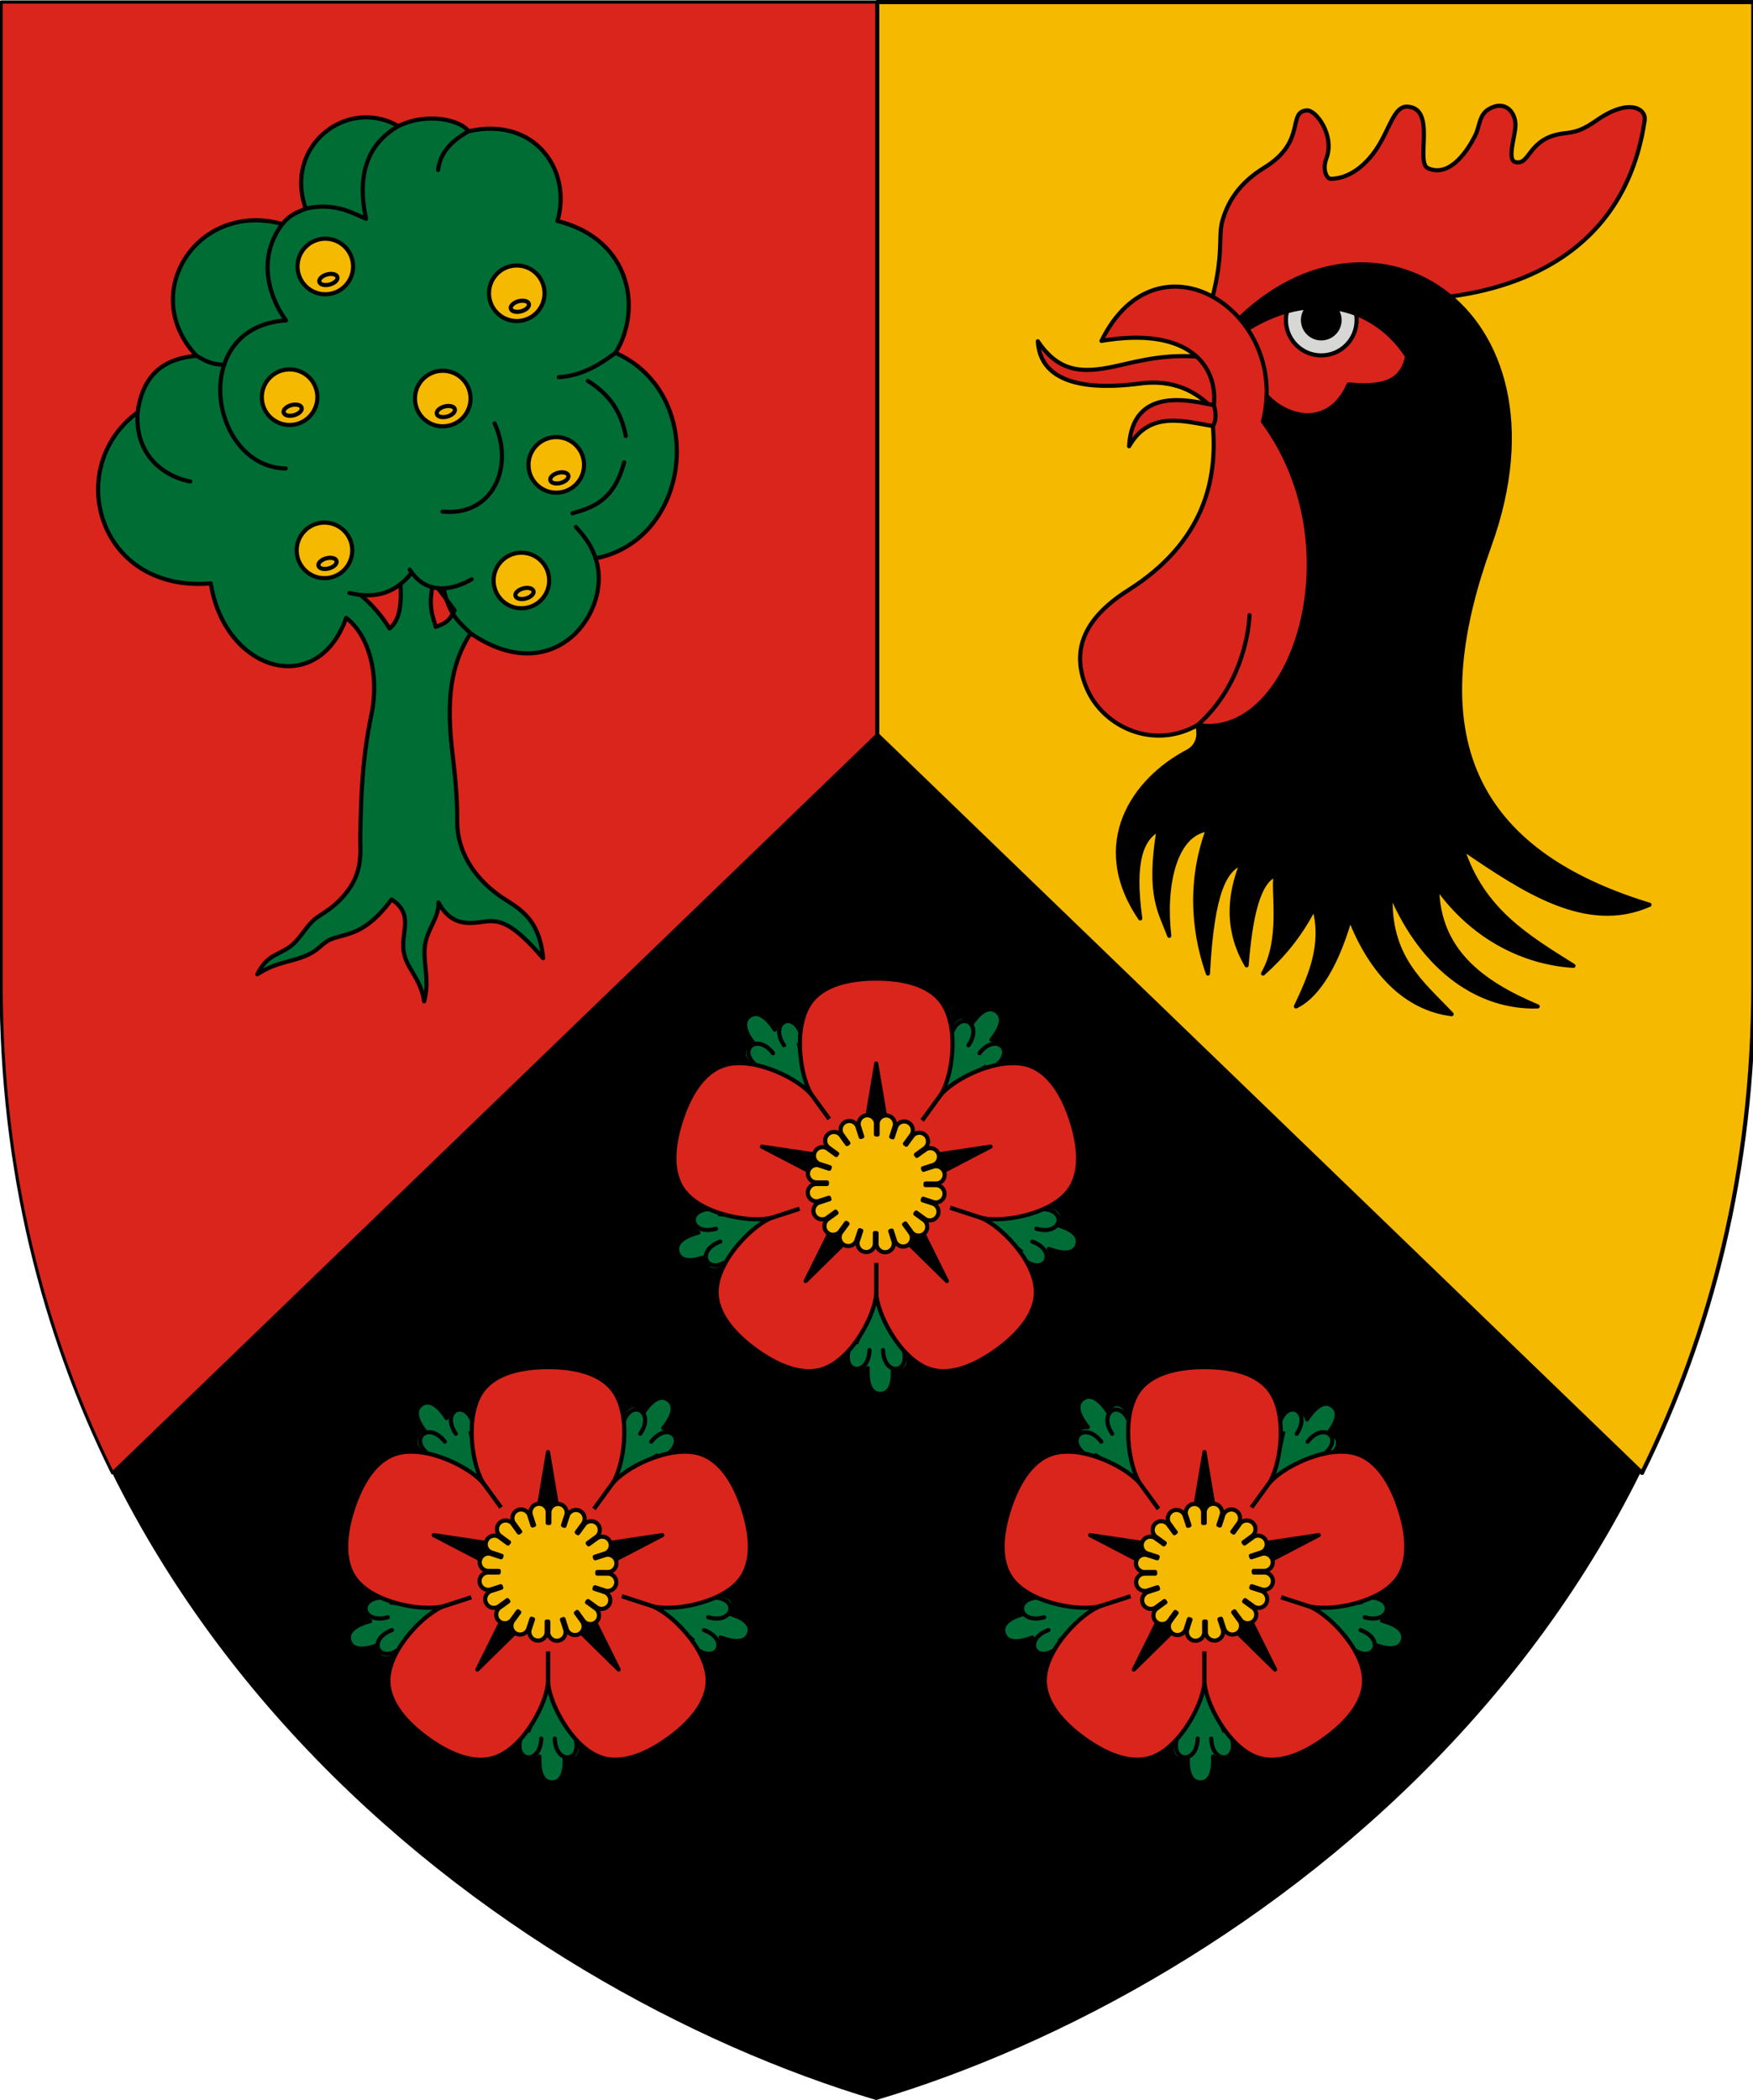 <?xml version="1.0" encoding="UTF-8" standalone="no"?>
<!-- Created with Inkscape (http://www.inkscape.org/) -->

<svg
   xmlns:dc="http://purl.org/dc/elements/1.1/"
   xmlns:cc="http://creativecommons.org/ns#"
   xmlns:rdf="http://www.w3.org/1999/02/22-rdf-syntax-ns#"
   xmlns:svg="http://www.w3.org/2000/svg"
   xmlns="http://www.w3.org/2000/svg"
   xmlns:sodipodi="http://sodipodi.sourceforge.net/DTD/sodipodi-0.dtd"
   xmlns:inkscape="http://www.inkscape.org/namespaces/inkscape"
   width="169.575mm"
   height="203.081mm"
   viewBox="0 0 169.575 203.081"
   version="1.1"
   id="svg8"
   inkscape:version="0.92.4 (5da689c313, 2019-01-14)"
   sodipodi:docname="HUN Csurgónagymarton COA.svg">
  <defs
     id="defs2" />
  <sodipodi:namedview
     id="base"
     pagecolor="#ffffff"
     bordercolor="#666666"
     borderopacity="1.0"
     inkscape:pageopacity="0.0"
     inkscape:pageshadow="2"
     inkscape:zoom="0.70710678"
     inkscape:cx="595.65437"
     inkscape:cy="397.9419"
     inkscape:document-units="mm"
     inkscape:current-layer="layer2"
     showgrid="false"
     showborder="false"
     showguides="true"
     inkscape:guide-bbox="true"
     inkscape:snap-bbox="true"
     inkscape:bbox-paths="true"
     inkscape:bbox-nodes="true"
     inkscape:snap-bbox-edge-midpoints="true"
     inkscape:snap-bbox-midpoints="true"
     inkscape:snap-intersection-paths="true"
     inkscape:object-paths="true"
     inkscape:snap-smooth-nodes="true"
     inkscape:snap-midpoints="true"
     inkscape:snap-object-midpoints="true"
     inkscape:snap-center="true"
     inkscape:lockguides="false"
     inkscape:window-width="1850"
     inkscape:window-height="1016"
     inkscape:window-x="70"
     inkscape:window-y="27"
     inkscape:window-maximized="1"
     inkscape:snap-global="true"
     inkscape:snap-to-guides="true"
     inkscape:snap-nodes="true"
     fit-margin-top="0"
     fit-margin-left="0"
     fit-margin-right="0"
     fit-margin-bottom="0"
     inkscape:snap-others="true" />
  <g
     inkscape:groupmode="layer"
     id="layer2"
     inkscape:label="RASZTER"
     transform="translate(-266.096,-435.383)" />
  <g
     inkscape:label="Layer 1"
     inkscape:groupmode="layer"
     id="layer1"
     transform="translate(-266.096,-435.383)">
    <g
       id="g1843">
      <path
         inkscape:transform-center-y="-121.80853"
         inkscape:transform-center-x="42.306243"
         sodipodi:nodetypes="sccscs"
         inkscape:connector-curvature="0"
         id="path824"
         d="m 266.246,530.496 v -94.913 h 169.225 v 94.913 c 0,62.095 -48.973,97.212 -84.612,107.818 -35.64,-10.606 -84.612,-45.722 -84.612,-107.818 z"
         style="opacity:1;vector-effect:none;fill:#000000;fill-opacity:1;stroke:#000000;stroke-width:0.3;stroke-linecap:round;stroke-linejoin:round;stroke-miterlimit:4;stroke-dasharray:none;stroke-dashoffset:0;stroke-opacity:1" />
      <path
         id="path826"
         transform="matrix(0.265,0,0,0.265,288.735,433.97)"
         d="M -85,6.096 V 364.822 c 0,67.768 15.435,127.033 40.631,178.021 L 234.795,273.49 V 6.096 Z"
         style="opacity:1;vector-effect:none;fill:#da251c;fill-opacity:1;stroke:#000000;stroke-width:1.134;stroke-linecap:round;stroke-linejoin:round;stroke-miterlimit:4;stroke-dasharray:none;stroke-dashoffset:0;stroke-opacity:1"
         inkscape:connector-curvature="0" />
      <path
         id="path830"
         transform="matrix(0.265,0,0,0.265,288.735,433.97)"
         d="M 234.795,6.096 V 273.49 l 279.166,269.354 c 25.196,-50.989 40.629,-110.254 40.629,-178.021 V 6.096 Z"
         style="opacity:1;vector-effect:none;fill:#f5b900;fill-opacity:1;stroke:#000000;stroke-width:1.512;stroke-linecap:round;stroke-linejoin:round;stroke-miterlimit:4;stroke-dasharray:none;stroke-dashoffset:0;stroke-opacity:1"
         inkscape:connector-curvature="0" />
      <path
         inkscape:connector-curvature="0"
         id="path838"
         d="m 301.302,446.733 c -3.93,0.142 -7.32,4.097 -5.629,8.828 -0.803,0.357 -1.465,0.525 -2.268,1.486 -8.195,-2.264 -13.995,6.714 -8.307,12.736 -1.781,0.212 -5.055,0.702 -5.689,5.482 -7.173,5.229 -3.936,17.453 7.078,16.536 1.344,8.507 10.308,11.189 13.1,3.335 2.17,1.645 3.247,5.461 2.434,9.373 -0.9,4.333 -0.991,7.785 -1.075,11.575 -0.04,1.79 0.453,3.946 -2.086,6.448 -1.001,0.987 -2.005,1.408 -2.53,1.929 -0.75,0.743 -1.293,1.796 -2.13,2.43 -1.19,0.902 -2.24,0.766 -3.215,2.713 1.682,-1.062 2.577,-1.078 4.044,-1.55 2.031,-0.653 2.065,-1.467 3.172,-1.876 1.478,-0.547 3.243,-0.382 5.782,-3.817 2.183,1.463 0.888,3.122 1.155,4.999 0.244,1.714 1.631,2.525 1.986,4.857 0.608,-2.204 -0.205,-3.836 0.111,-5.59 0.265,-1.471 1.366,-2.615 1.278,-3.968 1.255,2.345 2.988,2.043 4.432,1.851 1.456,-0.194 2.697,0.06 5.689,3.54 -0.379,-4.173 -2.704,-4.963 -4.237,-6.059 -2.572,-1.838 -4.069,-4.383 -4.073,-7.126 -0.003,-2.604 -0.175,-4.224 -0.472,-6.74 -0.577,-4.892 -0.217,-8.46 1.77,-11.494 8.228,5.628 13.8,-2.293 12.089,-7.249 9.317,-1.815 10.838,-15.913 1.926,-19.871 2.586,-4.191 1.527,-10.976 -5.614,-12.758 1.418,-4.867 -2.154,-10.136 -8.599,-8.673 -0.733,-1.05 -3.899,-1.897 -6.794,-0.502 -1.085,-0.624 -2.228,-0.883 -3.328,-0.843 z m 3.507,44.638 c 0.127,1.943 0.148,3.807 -1.025,4.796 -0.774,-1.232 -1.72,-2.416 -3.109,-3.473 z m 3.208,0.298 2.051,2.729 c -0.433,0.91 -0.743,1.231 -1.819,1.604 -0.301,-1.108 -0.772,-1.963 -0.232,-4.333 z"
         style="opacity:1;vector-effect:none;fill:#006d34;fill-opacity:1;stroke:#000000;stroke-width:0.4;stroke-linecap:round;stroke-linejoin:round;stroke-miterlimit:4;stroke-dasharray:none;stroke-dashoffset:0;stroke-opacity:1" />
      <path
         inkscape:connector-curvature="0"
         id="path844"
         d="m 308.083,491.801 0.959,0.033"
         style="opacity:1;vector-effect:none;fill:none;fill-opacity:1;stroke:#000000;stroke-width:0.4;stroke-linecap:round;stroke-linejoin:round;stroke-miterlimit:4;stroke-dasharray:none;stroke-dashoffset:0;stroke-opacity:1" />
      <path
         sodipodi:nodetypes="cc"
         inkscape:connector-curvature="0"
         id="path846"
         d="m 305.735,490.478 c 1.69,2.635 4.357,1.864 5.986,0.926"
         style="opacity:1;vector-effect:none;fill:#006d34;fill-opacity:1;stroke:#000000;stroke-width:0.4;stroke-linecap:round;stroke-linejoin:round;stroke-miterlimit:4;stroke-dasharray:none;stroke-dashoffset:0;stroke-opacity:1" />
      <path
         sodipodi:nodetypes="cc"
         inkscape:connector-curvature="0"
         id="path848"
         d="m 309.009,492.277 c 0.471,2.469 1.518,3.329 2.613,4.352"
         style="opacity:1;vector-effect:none;fill:none;fill-opacity:1;stroke:#000000;stroke-width:0.4;stroke-linecap:round;stroke-linejoin:round;stroke-miterlimit:4;stroke-dasharray:none;stroke-dashoffset:0;stroke-opacity:1" />
      <path
         sodipodi:nodetypes="cc"
         inkscape:connector-curvature="0"
         id="path850"
         d="m 299.897,492.727 c 2.603,0.63 4.525,-0.055 6.031,-1.968"
         style="opacity:1;vector-effect:none;fill:#006d34;fill-opacity:1;stroke:#000000;stroke-width:0.4;stroke-linecap:round;stroke-linejoin:round;stroke-miterlimit:4;stroke-dasharray:none;stroke-dashoffset:0;stroke-opacity:1" />
      <path
         sodipodi:nodetypes="cc"
         inkscape:connector-curvature="0"
         id="path852"
         d="m 321.478,485.021 c 2.02,-0.576 4.01,-1.245 4.994,-4.928"
         style="opacity:1;vector-effect:none;fill:none;fill-opacity:1;stroke:#000000;stroke-width:0.4;stroke-linecap:round;stroke-linejoin:round;stroke-miterlimit:4;stroke-dasharray:none;stroke-dashoffset:0;stroke-opacity:1" />
      <path
         sodipodi:nodetypes="cc"
         inkscape:connector-curvature="0"
         id="path854"
         d="m 321.808,486.344 c 0.718,0.815 1.442,1.62 1.902,3.037"
         style="opacity:1;vector-effect:none;fill:none;fill-opacity:1;stroke:#000000;stroke-width:0.4;stroke-linecap:round;stroke-linejoin:round;stroke-miterlimit:4;stroke-dasharray:none;stroke-dashoffset:0;stroke-opacity:1" />
      <path
         sodipodi:nodetypes="cc"
         inkscape:connector-curvature="0"
         id="path856"
         d="m 313.937,476.323 c 1.89,4.044 -0.034,9.01 -5.027,8.533"
         style="opacity:1;vector-effect:none;fill:none;fill-opacity:1;stroke:#000000;stroke-width:0.4;stroke-linecap:round;stroke-linejoin:round;stroke-miterlimit:4;stroke-dasharray:none;stroke-dashoffset:0;stroke-opacity:1" />
      <path
         sodipodi:nodetypes="cc"
         inkscape:connector-curvature="0"
         id="path858"
         d="m 322.966,472.222 c 1.683,1.068 3.125,2.507 3.671,5.325"
         style="opacity:1;vector-effect:none;fill:none;fill-opacity:1;stroke:#000000;stroke-width:0.4;stroke-linecap:round;stroke-linejoin:round;stroke-miterlimit:4;stroke-dasharray:none;stroke-dashoffset:0;stroke-opacity:1" />
      <path
         sodipodi:nodetypes="cc"
         inkscape:connector-curvature="0"
         id="path860"
         d="m 320.155,471.858 c 2.205,-0.135 3.886,-1.168 5.482,-2.348"
         style="opacity:1;vector-effect:none;fill:none;fill-opacity:1;stroke:#000000;stroke-width:0.4;stroke-linecap:round;stroke-linejoin:round;stroke-miterlimit:4;stroke-dasharray:none;stroke-dashoffset:0;stroke-opacity:1" />
      <path
         sodipodi:nodetypes="cc"
         inkscape:connector-curvature="0"
         id="path862"
         d="m 308.48,451.816 c 0.169,-1.628 1.277,-2.814 2.943,-3.737"
         style="opacity:1;vector-effect:none;fill:none;fill-opacity:1;stroke:#000000;stroke-width:0.4;stroke-linecap:round;stroke-linejoin:round;stroke-miterlimit:4;stroke-dasharray:none;stroke-dashoffset:0;stroke-opacity:1" />
      <path
         sodipodi:nodetypes="ccc"
         inkscape:connector-curvature="0"
         id="path864"
         d="m 304.63,447.577 c -3.381,1.951 -3.912,5.305 -3.128,8.968 -1.209,-0.512 -3.048,-1.637 -5.829,-0.984"
         style="opacity:1;vector-effect:none;fill:none;fill-opacity:1;stroke:#000000;stroke-width:0.4;stroke-linecap:round;stroke-linejoin:round;stroke-miterlimit:4;stroke-dasharray:none;stroke-dashoffset:0;stroke-opacity:1" />
      <path
         sodipodi:nodetypes="ccc"
         inkscape:connector-curvature="0"
         id="path866"
         d="m 293.404,457.047 c -2.745,3.665 -0.892,7.656 0.358,9.321 -9.483,0.618 -7.406,14.171 -0.033,14.321"
         style="opacity:1;vector-effect:none;fill:none;fill-opacity:1;stroke:#000000;stroke-width:0.4;stroke-linecap:round;stroke-linejoin:round;stroke-miterlimit:4;stroke-dasharray:none;stroke-dashoffset:0;stroke-opacity:1" />
      <path
         sodipodi:nodetypes="cc"
         inkscape:connector-curvature="0"
         id="path868"
         d="m 279.409,475.264 c -0.307,4.711 3.287,6.374 5.093,6.681"
         style="opacity:1;vector-effect:none;fill:none;fill-opacity:1;stroke:#000000;stroke-width:0.4;stroke-linecap:round;stroke-linejoin:round;stroke-miterlimit:4;stroke-dasharray:none;stroke-dashoffset:0;stroke-opacity:1" />
      <path
         sodipodi:nodetypes="cc"
         inkscape:connector-curvature="0"
         id="path870"
         d="m 285.097,469.782 c 1.302,0.821 1.976,0.835 2.679,0.885"
         style="opacity:1;vector-effect:none;fill:none;fill-opacity:1;stroke:#000000;stroke-width:0.4;stroke-linecap:round;stroke-linejoin:round;stroke-miterlimit:4;stroke-dasharray:none;stroke-dashoffset:0;stroke-opacity:1" />
      <circle
         r="2.688"
         cy="491.52"
         cx="316.533"
         id="path876"
         style="opacity:1;vector-effect:none;fill:#f5b900;fill-opacity:1;fill-rule:evenodd;stroke:#000000;stroke-width:0.4;stroke-linecap:round;stroke-linejoin:round;stroke-miterlimit:4;stroke-dasharray:none;stroke-dashoffset:0;stroke-opacity:1" />
      <ellipse
         transform="rotate(75)"
         ry="0.903"
         rx="0.504"
         style="opacity:1;vector-effect:none;fill:none;fill-opacity:1;fill-rule:evenodd;stroke:#000000;stroke-width:0.4;stroke-linecap:round;stroke-linejoin:round;stroke-miterlimit:4;stroke-dasharray:none;stroke-dashoffset:0;stroke-opacity:1"
         id="circle878"
         cx="557.987"
         cy="-178.495" />
      <circle
         style="opacity:1;vector-effect:none;fill:#f5b900;fill-opacity:1;fill-rule:evenodd;stroke:#000000;stroke-width:0.4;stroke-linecap:round;stroke-linejoin:round;stroke-miterlimit:4;stroke-dasharray:none;stroke-dashoffset:0;stroke-opacity:1"
         id="circle884"
         cx="297.483"
         cy="488.609"
         r="2.688" />
      <ellipse
         cy="-160.847"
         cx="550.245"
         id="ellipse886"
         style="opacity:1;vector-effect:none;fill:none;fill-opacity:1;fill-rule:evenodd;stroke:#000000;stroke-width:0.4;stroke-linecap:round;stroke-linejoin:round;stroke-miterlimit:4;stroke-dasharray:none;stroke-dashoffset:0;stroke-opacity:1"
         rx="0.504"
         ry="0.903"
         transform="rotate(75)" />
      <circle
         style="opacity:1;vector-effect:none;fill:#f5b900;fill-opacity:1;fill-rule:evenodd;stroke:#000000;stroke-width:0.4;stroke-linecap:round;stroke-linejoin:round;stroke-miterlimit:4;stroke-dasharray:none;stroke-dashoffset:0;stroke-opacity:1"
         id="circle890"
         cx="308.926"
         cy="473.925"
         r="2.688" />
      <ellipse
         cy="-175.701"
         cx="539.023"
         id="ellipse892"
         style="opacity:1;vector-effect:none;fill:none;fill-opacity:1;fill-rule:evenodd;stroke:#000000;stroke-width:0.4;stroke-linecap:round;stroke-linejoin:round;stroke-miterlimit:4;stroke-dasharray:none;stroke-dashoffset:0;stroke-opacity:1"
         rx="0.504"
         ry="0.903"
         transform="rotate(75)" />
      <circle
         r="2.688"
         cy="473.793"
         cx="294.11"
         id="circle896"
         style="opacity:1;vector-effect:none;fill:#f5b900;fill-opacity:1;fill-rule:evenodd;stroke:#000000;stroke-width:0.4;stroke-linecap:round;stroke-linejoin:round;stroke-miterlimit:4;stroke-dasharray:none;stroke-dashoffset:0;stroke-opacity:1" />
      <ellipse
         transform="rotate(75)"
         ry="0.903"
         rx="0.504"
         style="opacity:1;vector-effect:none;fill:none;fill-opacity:1;fill-rule:evenodd;stroke:#000000;stroke-width:0.4;stroke-linecap:round;stroke-linejoin:round;stroke-miterlimit:4;stroke-dasharray:none;stroke-dashoffset:0;stroke-opacity:1"
         id="ellipse898"
         cx="535.061"
         cy="-161.424" />
      <circle
         r="2.688"
         cy="480.341"
         cx="319.907"
         id="circle902"
         style="opacity:1;vector-effect:none;fill:#f5b900;fill-opacity:1;fill-rule:evenodd;stroke:#000000;stroke-width:0.4;stroke-linecap:round;stroke-linejoin:round;stroke-miterlimit:4;stroke-dasharray:none;stroke-dashoffset:0;stroke-opacity:1" />
      <ellipse
         transform="rotate(75)"
         ry="0.903"
         rx="0.504"
         style="opacity:1;vector-effect:none;fill:none;fill-opacity:1;fill-rule:evenodd;stroke:#000000;stroke-width:0.4;stroke-linecap:round;stroke-linejoin:round;stroke-miterlimit:4;stroke-dasharray:none;stroke-dashoffset:0;stroke-opacity:1"
         id="ellipse904"
         cx="548.063"
         cy="-184.647" />
      <circle
         r="2.688"
         cy="463.745"
         cx="316.086"
         id="circle908"
         style="opacity:1;vector-effect:none;fill:#f5b900;fill-opacity:1;fill-rule:evenodd;stroke:#000000;stroke-width:0.4;stroke-linecap:round;stroke-linejoin:round;stroke-miterlimit:4;stroke-dasharray:none;stroke-dashoffset:0;stroke-opacity:1" />
      <ellipse
         transform="rotate(75)"
         ry="0.903"
         rx="0.504"
         style="opacity:1;vector-effect:none;fill:none;fill-opacity:1;fill-rule:evenodd;stroke:#000000;stroke-width:0.4;stroke-linecap:round;stroke-linejoin:round;stroke-miterlimit:4;stroke-dasharray:none;stroke-dashoffset:0;stroke-opacity:1"
         id="ellipse910"
         cx="531.043"
         cy="-185.252" />
      <circle
         style="opacity:1;vector-effect:none;fill:#f5b900;fill-opacity:1;fill-rule:evenodd;stroke:#000000;stroke-width:0.4;stroke-linecap:round;stroke-linejoin:round;stroke-miterlimit:4;stroke-dasharray:none;stroke-dashoffset:0;stroke-opacity:1"
         id="circle914"
         cx="297.565"
         cy="461.154"
         r="2.688" />
      <ellipse
         cy="-168.033"
         cx="523.747"
         id="ellipse916"
         style="opacity:1;vector-effect:none;fill:none;fill-opacity:1;fill-rule:evenodd;stroke:#000000;stroke-width:0.4;stroke-linecap:round;stroke-linejoin:round;stroke-miterlimit:4;stroke-dasharray:none;stroke-dashoffset:0;stroke-opacity:1"
         rx="0.504"
         ry="0.903"
         transform="rotate(75)" />
      <path
         sodipodi:nodetypes="cscsc"
         inkscape:connector-curvature="0"
         id="path977"
         d="m 383.456,470.006 c -3.51,-0.417 -5.658,-0.093 -8.744,0.633 -3.439,0.809 -5.989,1.071 -8.222,-2.253 0.29,4.978 6.932,4.469 9.922,4.081 2.95,-0.383 5.725,0.499 8.004,3.625"
         style="opacity:1;vector-effect:none;fill:#da251c;fill-opacity:1;stroke:#000000;stroke-width:0.4;stroke-linecap:round;stroke-linejoin:round;stroke-miterlimit:4;stroke-dasharray:none;stroke-dashoffset:0;stroke-opacity:1" />
      <path
         sodipodi:nodetypes="csssssssssssssssccc"
         inkscape:connector-curvature="0"
         id="path969"
         d="m 382.596,466.798 c 2.145,-6.451 1.241,-8.318 1.745,-10.056 0.518,-1.787 1.549,-3.606 4.076,-5.158 4.117,-2.529 2.161,-5.389 4.101,-5.523 0.877,-0.061 2.717,2.416 1.889,4.63 -0.443,1.184 0.088,1.985 0.393,1.985 1.65,0 3.26,-1.116 4.43,-2.856 1.321,-1.966 1.694,-4.194 3.011,-4.123 2.848,0.154 0.741,5.394 1.984,5.953 1.898,0.853 3.592,-1.187 4.589,-3.195 0.44,-0.885 0.344,-1.924 1.264,-2.493 1.632,-1.01 2.679,0.331 2.613,1.621 -0.058,1.125 -0.834,3.264 0,3.473 1.455,0.364 1.191,-2.381 4.729,-2.778 1.185,-0.133 1.785,-0.328 3.175,-1.29 3.109,-2.15 4.761,-1.081 4.597,0.033 -2.522,17.164 -20.177,17.025 -21.398,17.33 l -0.232,12.303 -16.867,-0.198"
         style="opacity:1;vector-effect:none;fill:#da251c;fill-opacity:1;stroke:#000000;stroke-width:0.4;stroke-linecap:round;stroke-linejoin:round;stroke-miterlimit:4;stroke-dasharray:none;stroke-dashoffset:0;stroke-opacity:1" />
      <path
         inkscape:connector-curvature="0"
         id="path965"
         d="M 384.911,468.054 Z"
         style="opacity:1;vector-effect:none;fill:none;fill-opacity:1;stroke:#000000;stroke-width:0.4;stroke-linecap:round;stroke-linejoin:round;stroke-miterlimit:4;stroke-dasharray:none;stroke-dashoffset:0;stroke-opacity:1" />
      <circle
         style="opacity:1;vector-effect:none;fill:#d7d7d5;fill-opacity:1;fill-rule:evenodd;stroke:#000000;stroke-width:0.4;stroke-linecap:round;stroke-linejoin:round;stroke-miterlimit:4;stroke-dasharray:none;stroke-dashoffset:0;stroke-opacity:1"
         id="circle973"
         cx="393.908"
         cy="466.335"
         r="3.42" />
      <circle
         r="1.77"
         cy="466.335"
         cx="393.908"
         id="path971"
         style="opacity:1;vector-effect:none;fill:#000000;fill-opacity:1;fill-rule:evenodd;stroke:#000000;stroke-width:0.4;stroke-linecap:round;stroke-linejoin:round;stroke-miterlimit:4;stroke-dasharray:none;stroke-dashoffset:0;stroke-opacity:1" />
      <path
         sodipodi:nodetypes="cscccccccccccccccccccsccccc"
         inkscape:connector-curvature="0"
         id="path967"
         d="m 381.307,504.273 c 1.182,1.761 0.796,3.201 -0.327,3.789 -5.168,2.704 -9.507,8.885 -4.584,16.136 -0.788,-5.703 0.211,-7.737 1.777,-8.606 -1.054,6.487 0.181,7.966 1.029,10.29 -0.555,-4.724 0.461,-9.857 3.742,-10.29 -2.089,5.635 -1.116,10.807 4e-5,13.938 0.419,-8.113 1.743,-10.088 3.274,-10.664 -2.011,5.004 -0.435,8.281 0.468,9.869 0.361,-4.533 1.08,-8.059 2.806,-8.746 -0.287,1.794 0.69,6.203 -1.216,9.542 1.702,-1.53 3.38,-3.348 4.958,-6.361 0.958,3.65 -0.405,6.627 -1.777,9.542 1.672,-0.779 3.692,-3.167 5.238,-8.513 2.048,5.261 5.405,8.708 9.822,9.261 -2.823,-3.006 -6.175,-5.462 -5.893,-11.693 3.213,7.575 8.705,11.109 14.219,10.945 -5.408,-2.274 -9.644,-5.394 -9.729,-11.506 4.94,6.861 11.499,7.482 13.19,7.577 -4.351,-2.74 -8.812,-5.332 -10.74,-11.344 5.87,4 11.979,8.148 18.093,5.44 -19.231,-5.859 -21.264,-18.712 -15.472,-34.76 8.353,-23.143 -11.89,-35.522 -25.29,-20.796 l 0.481,0.843 c 7.009,-5.294 13.708,-3.212 16.838,1.684 -0.568,2.739 -2.746,2.937 -5.659,2.713 -2.31,5.256 -7.968,2.601 -9.027,-0.748"
         style="opacity:1;vector-effect:none;fill:#000000;fill-opacity:1;stroke:#000000;stroke-width:0.4;stroke-linecap:round;stroke-linejoin:round;stroke-miterlimit:4;stroke-dasharray:none;stroke-dashoffset:0;stroke-opacity:1" />
      <path
         sodipodi:nodetypes="cccsscccc"
         inkscape:connector-curvature="0"
         id="path975"
         d="m 372.648,468.346 c 5.447,-11.068 18.294,-2.769 15.616,7.797 9.133,12.319 2.742,30.947 -6.303,29.346 -4.238,2.447 -9.084,0.239 -10.708,-3.465 -1.491,-3.402 -0.658,-6.631 3.988,-9.569 7.393,-4.676 8.621,-10.745 8.181,-15.867 -2.775,-0.459 -6.114,-1.537 -8.103,1.951 0.329,-5.869 5.944,-4.421 8.202,-3.969 0.384,-3.86 -2.472,-7.644 -10.874,-6.223 z"
         style="opacity:1;vector-effect:none;fill:#da251c;fill-opacity:1;stroke:#000000;stroke-width:0.4;stroke-linecap:round;stroke-linejoin:round;stroke-miterlimit:4;stroke-dasharray:none;stroke-dashoffset:0;stroke-opacity:1" />
      <path
         sodipodi:nodetypes="cc"
         inkscape:connector-curvature="0"
         id="path979"
         d="m 386.966,494.872 c -0.097,2.129 -1.002,7.057 -5.005,10.617"
         style="opacity:1;vector-effect:none;fill:#da251c;fill-opacity:1;stroke:#000000;stroke-width:0.4;stroke-linecap:round;stroke-linejoin:round;stroke-miterlimit:4;stroke-dasharray:none;stroke-dashoffset:0;stroke-opacity:1" />
      <path
         sodipodi:nodetypes="cc"
         inkscape:connector-curvature="0"
         id="path981"
         d="m 383.522,474.57 c 0.229,0.818 0.232,1.511 -0.099,2.017"
         style="opacity:1;vector-effect:none;fill:#da251c;fill-opacity:1;stroke:#000000;stroke-width:0.4;stroke-linecap:round;stroke-linejoin:round;stroke-miterlimit:4;stroke-dasharray:none;stroke-dashoffset:0;stroke-opacity:1" />
      <g
         transform="translate(-185.208)"
         style="fill:#006d37;fill-opacity:1;stroke:#000000;stroke-width:0.4;stroke-miterlimit:4;stroke-dasharray:none"
         inkscape:transform-center-y="-6.2832048"
         inkscape:transform-center-x="1.3788699"
         id="g1075">
        <path
           inkscape:connector-curvature="0"
           id="path1068"
           transform="matrix(0.265,0,0,0.265,288.735,433.97)"
           d="m 934.795,475.191 -8.838,20.506 c -4.25,8.519 1.043,11.911 4.252,8.877 -0.235,4.162 0.375,9.436 4.586,9.436 4.211,0 4.821,-5.275 4.586,-9.438 3.208,3.037 8.504,-0.355 4.254,-8.875 z"
           style="opacity:1;vector-effect:none;fill:#006d37;fill-opacity:1;stroke:#000000;stroke-width:1.512;stroke-linecap:round;stroke-linejoin:round;stroke-miterlimit:4;stroke-dasharray:none;stroke-dashoffset:0;stroke-opacity:1" />
      </g>
      <path
         inkscape:transform-center-y="-3.0419508"
         inkscape:transform-center-x="1.7062749"
         style="opacity:1;vector-effect:none;fill:#006d37;fill-opacity:1;stroke:#000000;stroke-width:0.4;stroke-linecap:round;stroke-linejoin:round;stroke-miterlimit:4;stroke-dasharray:none;stroke-dashoffset:0;stroke-opacity:1"
         d="m 348.52,565.124 c -1.527,3.061 1.603,3.624 1.684,0.819"
         id="path1064"
         inkscape:connector-curvature="0"
         sodipodi:nodetypes="cc" />
      <path
         sodipodi:nodetypes="cc"
         inkscape:connector-curvature="0"
         id="path1093"
         d="m 353.197,565.124 c 1.527,3.061 -1.603,3.624 -1.684,0.819"
         style="opacity:1;vector-effect:none;fill:#006d37;fill-opacity:1;stroke:#000000;stroke-width:0.4;stroke-linecap:round;stroke-linejoin:round;stroke-miterlimit:4;stroke-dasharray:none;stroke-dashoffset:0;stroke-opacity:1"
         inkscape:transform-center-x="-1.7062786"
         inkscape:transform-center-y="-3.0419508" />
      <g
         transform="rotate(72,443.463,422.403)"
         id="g1192"
         inkscape:transform-center-x="1.3788699"
         inkscape:transform-center-y="-6.2832048"
         style="fill:#006d37;fill-opacity:1;stroke:#000000;stroke-width:0.4;stroke-miterlimit:4;stroke-dasharray:none">
        <path
           style="opacity:1;vector-effect:none;fill:#006d37;fill-opacity:1;stroke:#000000;stroke-width:1.512;stroke-linecap:round;stroke-linejoin:round;stroke-miterlimit:4;stroke-dasharray:none;stroke-dashoffset:0;stroke-opacity:1"
           d="m 934.795,475.191 -8.838,20.506 c -4.25,8.519 1.043,11.911 4.252,8.877 -0.235,4.162 0.375,9.436 4.586,9.436 4.211,0 4.821,-5.275 4.586,-9.438 3.208,3.037 8.504,-0.355 4.254,-8.875 z"
           transform="matrix(0.265,0,0,0.265,288.735,433.97)"
           id="path1190"
           inkscape:connector-curvature="0" />
      </g>
      <path
         sodipodi:nodetypes="cc"
         inkscape:connector-curvature="0"
         id="path1194"
         d="m 335.621,552.353 c -3.383,-0.506 -2.951,2.645 -0.258,1.854"
         style="opacity:1;vector-effect:none;fill:#006d37;fill-opacity:1;stroke:#000000;stroke-width:0.4;stroke-linecap:round;stroke-linejoin:round;stroke-miterlimit:4;stroke-dasharray:none;stroke-dashoffset:0;stroke-opacity:1"
         inkscape:transform-center-x="1.7062749"
         inkscape:transform-center-y="-3.0419508" />
      <path
         inkscape:transform-center-y="-3.0419508"
         inkscape:transform-center-x="-1.7062786"
         style="opacity:1;vector-effect:none;fill:#006d37;fill-opacity:1;stroke:#000000;stroke-width:0.4;stroke-linecap:round;stroke-linejoin:round;stroke-miterlimit:4;stroke-dasharray:none;stroke-dashoffset:0;stroke-opacity:1"
         d="m 337.066,556.802 c -2.439,2.398 -3.942,-0.405 -1.299,-1.348"
         id="path1196"
         inkscape:connector-curvature="0"
         sodipodi:nodetypes="cc" />
      <g
         transform="rotate(144,443.463,519.773)"
         style="fill:#006d37;fill-opacity:1;stroke:#000000;stroke-width:0.4;stroke-miterlimit:4;stroke-dasharray:none"
         inkscape:transform-center-y="-6.2832048"
         inkscape:transform-center-x="1.3788699"
         id="g1202">
        <path
           inkscape:connector-curvature="0"
           id="path1200"
           transform="matrix(0.265,0,0,0.265,288.735,433.97)"
           d="m 934.795,475.191 -8.838,20.506 c -4.25,8.519 1.043,11.911 4.252,8.877 -0.235,4.162 0.375,9.436 4.586,9.436 4.211,0 4.821,-5.275 4.586,-9.438 3.208,3.037 8.504,-0.355 4.254,-8.875 z"
           style="opacity:1;vector-effect:none;fill:#006d37;fill-opacity:1;stroke:#000000;stroke-width:1.512;stroke-linecap:round;stroke-linejoin:round;stroke-miterlimit:4;stroke-dasharray:none;stroke-dashoffset:0;stroke-opacity:1" />
      </g>
      <path
         inkscape:transform-center-y="-3.0419508"
         inkscape:transform-center-x="1.7062749"
         style="opacity:1;vector-effect:none;fill:#006d37;fill-opacity:1;stroke:#000000;stroke-width:0.4;stroke-linecap:round;stroke-linejoin:round;stroke-miterlimit:4;stroke-dasharray:none;stroke-dashoffset:0;stroke-opacity:1"
         d="m 343.78,536.139 c -0.564,-3.374 -3.427,-1.989 -1.843,0.328"
         id="path1204"
         inkscape:connector-curvature="0"
         sodipodi:nodetypes="cc" />
      <path
         sodipodi:nodetypes="cc"
         inkscape:connector-curvature="0"
         id="path1206"
         d="m 339.996,538.889 c -3.034,-1.579 -0.833,-3.874 0.881,-1.652"
         style="opacity:1;vector-effect:none;fill:#006d37;fill-opacity:1;stroke:#000000;stroke-width:0.4;stroke-linecap:round;stroke-linejoin:round;stroke-miterlimit:4;stroke-dasharray:none;stroke-dashoffset:0;stroke-opacity:1"
         inkscape:transform-center-x="-1.7062786"
         inkscape:transform-center-y="-3.0419508" />
      <g
         transform="rotate(-144,443.463,579.95)"
         id="g1212"
         inkscape:transform-center-x="1.3788699"
         inkscape:transform-center-y="-6.2832048"
         style="fill:#006d37;fill-opacity:1;stroke:#000000;stroke-width:0.4;stroke-miterlimit:4;stroke-dasharray:none">
        <path
           style="opacity:1;vector-effect:none;fill:#006d37;fill-opacity:1;stroke:#000000;stroke-width:1.512;stroke-linecap:round;stroke-linejoin:round;stroke-miterlimit:4;stroke-dasharray:none;stroke-dashoffset:0;stroke-opacity:1"
           d="m 934.795,475.191 -8.838,20.506 c -4.25,8.519 1.043,11.911 4.252,8.877 -0.235,4.162 0.375,9.436 4.586,9.436 4.211,0 4.821,-5.275 4.586,-9.438 3.208,3.037 8.504,-0.355 4.254,-8.875 z"
           transform="matrix(0.265,0,0,0.265,288.735,433.97)"
           id="path1210"
           inkscape:connector-curvature="0" />
      </g>
      <path
         sodipodi:nodetypes="cc"
         inkscape:connector-curvature="0"
         id="path1214"
         d="m 361.722,538.889 c 3.034,-1.579 0.833,-3.874 -0.881,-1.652"
         style="opacity:1;vector-effect:none;fill:#006d37;fill-opacity:1;stroke:#000000;stroke-width:0.4;stroke-linecap:round;stroke-linejoin:round;stroke-miterlimit:4;stroke-dasharray:none;stroke-dashoffset:0;stroke-opacity:1"
         inkscape:transform-center-x="1.7062749"
         inkscape:transform-center-y="-3.0419508" />
      <path
         inkscape:transform-center-y="-3.0419508"
         inkscape:transform-center-x="-1.7062786"
         style="opacity:1;vector-effect:none;fill:#006d37;fill-opacity:1;stroke:#000000;stroke-width:0.4;stroke-linecap:round;stroke-linejoin:round;stroke-miterlimit:4;stroke-dasharray:none;stroke-dashoffset:0;stroke-opacity:1"
         d="m 357.938,536.14 c 0.564,-3.374 3.427,-1.989 1.843,0.328"
         id="path1216"
         inkscape:connector-curvature="0"
         sodipodi:nodetypes="cc" />
      <g
         transform="rotate(-72,443.463,677.32)"
         style="fill:#006d37;fill-opacity:1;stroke:#000000;stroke-width:0.4;stroke-miterlimit:4;stroke-dasharray:none"
         inkscape:transform-center-y="-6.2832048"
         inkscape:transform-center-x="1.3788699"
         id="g1222">
        <path
           inkscape:connector-curvature="0"
           id="path1220"
           transform="matrix(0.265,0,0,0.265,288.735,433.97)"
           d="m 934.795,475.191 -8.838,20.506 c -4.25,8.519 1.043,11.911 4.252,8.877 -0.235,4.162 0.375,9.436 4.586,9.436 4.211,0 4.821,-5.275 4.586,-9.438 3.208,3.037 8.504,-0.355 4.254,-8.875 z"
           style="opacity:1;vector-effect:none;fill:#006d37;fill-opacity:1;stroke:#000000;stroke-width:1.512;stroke-linecap:round;stroke-linejoin:round;stroke-miterlimit:4;stroke-dasharray:none;stroke-dashoffset:0;stroke-opacity:1" />
      </g>
      <path
         inkscape:transform-center-y="-3.0419508"
         inkscape:transform-center-x="1.7062749"
         style="opacity:1;vector-effect:none;fill:#006d37;fill-opacity:1;stroke:#000000;stroke-width:0.4;stroke-linecap:round;stroke-linejoin:round;stroke-miterlimit:4;stroke-dasharray:none;stroke-dashoffset:0;stroke-opacity:1"
         d="m 364.651,556.802 c 2.439,2.398 3.942,-0.405 1.299,-1.348"
         id="path1224"
         inkscape:connector-curvature="0"
         sodipodi:nodetypes="cc" />
      <path
         sodipodi:nodetypes="cc"
         inkscape:connector-curvature="0"
         id="path1226"
         d="m 366.096,552.354 c 3.383,-0.506 2.951,2.645 0.258,1.854"
         style="opacity:1;vector-effect:none;fill:#006d37;fill-opacity:1;stroke:#000000;stroke-width:0.4;stroke-linecap:round;stroke-linejoin:round;stroke-miterlimit:4;stroke-dasharray:none;stroke-dashoffset:0;stroke-opacity:1"
         inkscape:transform-center-x="-1.7062786"
         inkscape:transform-center-y="-3.0419508" />
      <path
         style="opacity:1;vector-effect:none;fill:#da251c;fill-opacity:1;stroke:#000000;stroke-width:0.4;stroke-linecap:round;stroke-linejoin:round;stroke-miterlimit:4;stroke-dasharray:none;stroke-dashoffset:0;stroke-opacity:1"
         d="m 350.858,530.021 c -2.417,0 -5.144,0.508 -6.424,2.414 -1.664,2.478 -0.893,7.356 0.269,8.956 l 5.33,7.337 1.637,0.015 5.341,-7.352 c 1.163,-1.6 1.933,-6.478 0.269,-8.956 -1.28,-1.906 -4.006,-2.414 -6.424,-2.414"
         id="path1060"
         inkscape:connector-curvature="0"
         sodipodi:nodetypes="cssccssc"
         inkscape:transform-center-x="0.00045084774"
         inkscape:transform-center-y="-10.479437" />
      <path
         inkscape:transform-center-y="-4.1165366"
         inkscape:transform-center-x="-10.174496"
         sodipodi:nodetypes="cssccssc"
         inkscape:connector-curvature="0"
         id="path1174"
         d="m 369.728,543.73 c -0.747,-2.299 -2.073,-4.735 -4.281,-5.363 -2.871,-0.816 -7.272,1.423 -8.435,3.024 l -5.33,7.336 0.491,1.562 8.643,2.808 c 1.881,0.611 6.758,-0.163 8.601,-2.511 1.417,-1.806 1.058,-4.556 0.311,-6.855"
         style="opacity:1;vector-effect:none;fill:#da251c;fill-opacity:1;stroke:#000000;stroke-width:0.4;stroke-linecap:round;stroke-linejoin:round;stroke-miterlimit:4;stroke-dasharray:none;stroke-dashoffset:0;stroke-opacity:1" />
      <path
         style="opacity:1;vector-effect:none;fill:#da251c;fill-opacity:1;stroke:#000000;stroke-width:0.4;stroke-linecap:round;stroke-linejoin:round;stroke-miterlimit:4;stroke-dasharray:none;stroke-dashoffset:0;stroke-opacity:1"
         d="m 362.521,565.912 c 1.956,-1.421 3.863,-3.435 3.778,-5.729 -0.111,-2.983 -3.601,-6.476 -5.482,-7.087 l -8.624,-2.803 -1.334,0.95 2.3e-4,9.087 c 5e-5,1.978 2.244,6.377 5.046,7.404 2.155,0.79 4.66,-0.402 6.616,-1.823"
         id="path1176"
         inkscape:connector-curvature="0"
         sodipodi:nodetypes="cssccssc"
         inkscape:transform-center-x="-7.7214964"
         inkscape:transform-center-y="9.2792756" />
      <path
         inkscape:transform-center-y="9.2768856"
         inkscape:transform-center-x="7.7207587"
         sodipodi:nodetypes="cssccssc"
         inkscape:connector-curvature="0"
         id="path1178"
         d="m 339.197,565.913 c 1.956,1.421 4.46,2.613 6.616,1.823 2.803,-1.027 5.046,-5.426 5.046,-7.404 l 2.4e-4,-9.068 -1.316,-0.975 -8.642,2.808 c -1.881,0.611 -5.372,4.105 -5.482,7.087 -0.085,2.294 1.822,4.308 3.778,5.729"
         style="opacity:1;vector-effect:none;fill:#da251c;fill-opacity:1;stroke:#000000;stroke-width:0.4;stroke-linecap:round;stroke-linejoin:round;stroke-miterlimit:4;stroke-dasharray:none;stroke-dashoffset:0;stroke-opacity:1" />
      <path
         style="opacity:1;vector-effect:none;fill:#da251c;fill-opacity:1;stroke:#000000;stroke-width:0.4;stroke-linecap:round;stroke-linejoin:round;stroke-miterlimit:4;stroke-dasharray:none;stroke-dashoffset:0;stroke-opacity:1"
         d="m 331.989,543.731 c -0.747,2.299 -1.107,5.049 0.311,6.855 1.843,2.348 6.72,3.123 8.601,2.511 l 8.625,-2.802 0.52,-1.552 -5.342,-7.352 c -1.163,-1.6 -5.564,-3.84 -8.435,-3.024 -2.208,0.628 -3.534,3.064 -4.281,5.363"
         id="path1180"
         inkscape:connector-curvature="0"
         sodipodi:nodetypes="cssccssc"
         inkscape:transform-center-x="10.169215"
         inkscape:transform-center-y="-4.1156785" />
      <circle
         r="7.658"
         cy="549.861"
         cx="350.705"
         id="path1268"
         style="opacity:1;vector-effect:none;fill:#da251c;fill-opacity:1;fill-rule:evenodd;stroke:none;stroke-width:0.2;stroke-linecap:round;stroke-linejoin:round;stroke-miterlimit:4;stroke-dasharray:none;stroke-dashoffset:0;stroke-opacity:1" />
      <path
         sodipodi:nodetypes="ccccc"
         inkscape:transform-center-y="-7.9138034"
         inkscape:transform-center-x="0.00044987734"
         inkscape:connector-curvature="0"
         id="path1052"
         d="m 350.858,545.66 -0.955,-1.736 0.955,-5.689 0.955,5.689 -0.955,1.736"
         style="opacity:1;vector-effect:none;fill:#000000;fill-opacity:1;stroke:#000000;stroke-width:0.4;stroke-linecap:round;stroke-linejoin:round;stroke-miterlimit:4;stroke-dasharray:none;stroke-dashoffset:0;stroke-opacity:1" />
      <path
         style="opacity:1;vector-effect:none;fill:#000000;fill-opacity:1;stroke:#000000;stroke-width:0.4;stroke-linecap:round;stroke-linejoin:round;stroke-miterlimit:4;stroke-dasharray:none;stroke-dashoffset:0;stroke-opacity:1"
         d="m 354.854,548.563 1.356,-1.444 5.705,-0.85 -5.115,2.666 -1.946,-0.371"
         id="path1182"
         inkscape:connector-curvature="0"
         inkscape:transform-center-x="-7.5263351"
         inkscape:transform-center-y="-2.2602934"
         sodipodi:nodetypes="ccccc" />
      <path
         sodipodi:nodetypes="ccccc"
         inkscape:transform-center-y="6.4021366"
         inkscape:transform-center-x="-4.6519751"
         inkscape:connector-curvature="0"
         id="path1184"
         d="m 353.329,553.26 1.793,0.844 2.571,5.163 -4.116,-4.041 -0.248,-1.966"
         style="opacity:1;vector-effect:none;fill:#000000;fill-opacity:1;stroke:#000000;stroke-width:0.4;stroke-linecap:round;stroke-linejoin:round;stroke-miterlimit:4;stroke-dasharray:none;stroke-dashoffset:0;stroke-opacity:1" />
      <path
         style="opacity:1;vector-effect:none;fill:#000000;fill-opacity:1;stroke:#000000;stroke-width:0.4;stroke-linecap:round;stroke-linejoin:round;stroke-miterlimit:4;stroke-dasharray:none;stroke-dashoffset:0;stroke-opacity:1"
         d="m 348.39,553.261 -0.248,1.966 -4.116,4.041 2.571,-5.163 1.793,-0.844"
         id="path1186"
         inkscape:connector-curvature="0"
         inkscape:transform-center-x="4.6512549"
         inkscape:transform-center-y="6.4026566"
         sodipodi:nodetypes="ccccc" />
      <path
         sodipodi:nodetypes="ccccc"
         inkscape:transform-center-y="-2.2594434"
         inkscape:transform-center-x="7.5266049"
         inkscape:connector-curvature="0"
         id="path1188"
         d="m 346.863,548.564 -1.946,0.371 -5.115,-2.666 5.705,0.85 1.356,1.444"
         style="opacity:1;vector-effect:none;fill:#000000;fill-opacity:1;stroke:#000000;stroke-width:0.4;stroke-linecap:round;stroke-linejoin:round;stroke-miterlimit:4;stroke-dasharray:none;stroke-dashoffset:0;stroke-opacity:1" />
      <path
         inkscape:connector-curvature="0"
         id="path1000"
         d="m 349.959,543.239 a 0.845,0.84 72 0 0 -0.223,0.04 v -5.6e-4 a 0.845,0.84 72 0 0 -0.538,1.063 0.845,0.84 72 0 0 0.041,0.099 l -0.008,0.002 0.275,0.847 a 4.772,4.772 0 0 0 -0.145,0.048 l -0.282,-0.869 -0.001,5.6e-4 a 0.845,0.84 54 0 0 -0.144,-0.331 0.845,0.84 54 0 0 -1.176,-0.19 h -5.5e-4 a 0.845,0.84 54 0 0 -0.182,1.176 0.845,0.84 54 0 0 0.07,0.082 l -0.008,0.004 0.524,0.722 a 4.772,4.772 0 0 0 -0.125,0.089 l -0.537,-0.739 -5.2e-4,10e-4 a 0.845,0.84 36 0 0 -0.24,-0.27 0.845,0.84 36 0 0 -1.177,0.183 h -9.7e-4 a 0.845,0.84 36 0 0 0.19,1.175 0.845,0.84 36 0 0 0.091,0.056 l -0.005,0.006 0.721,0.524 a 4.772,4.772 0 0 0 -0.093,0.122 l -0.738,-0.537 v 9.9e-4 a 0.845,0.84 18 0 0 -0.311,-0.183 0.845,0.84 18 0 0 -1.063,0.538 l -0.001,5.5e-4 a 0.845,0.84 18 0 0 0.544,1.059 0.845,0.84 18 0 0 0.105,0.025 l -0.003,0.007 0.849,0.276 a 4.772,4.772 0 0 0 -0.053,0.145 l -0.865,-0.281 v 5.4e-4 a 0.845,0.84 0 0 0 -0.353,-0.078 0.845,0.84 0 0 0 -0.845,0.84 h -5.5e-4 a 0.845,0.84 0 0 0 0.845,0.839 0.845,0.84 0 0 0 0.107,-0.008 l -5.4e-4,0.008 h 0.891 a 4.772,4.772 0 0 0 -0.006,0.128 4.772,4.772 0 0 0 9.7e-4,0.025 h -0.908 v 9.7e-4 a 0.84,0.845 72 0 0 -0.359,0.035 0.84,0.845 72 0 0 -0.544,1.06 h -5.4e-4 a 0.84,0.845 72 0 0 1.062,0.537 0.84,0.845 72 0 0 0.099,-0.041 l 0.002,0.009 0.846,-0.275 a 4.772,4.772 0 0 0 0.048,0.146 l -0.869,0.282 10e-4,5.5e-4 a 0.84,0.845 54 0 0 -0.331,0.145 0.84,0.845 54 0 0 -0.19,1.176 0.84,0.845 54 0 0 1.176,0.183 0.84,0.845 54 0 0 0.082,-0.07 l 0.004,0.007 0.721,-0.524 a 4.772,4.772 0 0 0 0.09,0.125 l -0.739,0.536 5.5e-4,5.6e-4 a 0.84,0.845 36 0 0 -0.27,0.24 0.84,0.845 36 0 0 0.183,1.177 v 5.6e-4 a 0.84,0.845 36 0 0 1.175,-0.19 0.84,0.845 36 0 0 0.056,-0.091 l 0.006,0.005 0.524,-0.721 a 4.772,4.772 0 0 0 0.123,0.093 l -0.536,0.738 10e-4,5.6e-4 a 0.84,0.845 18 0 0 -0.183,0.311 0.84,0.845 18 0 0 0.538,1.063 v 5.4e-4 a 0.84,0.845 18 0 0 1.06,-0.544 0.84,0.845 18 0 0 0.025,-0.104 l 0.007,0.003 0.276,-0.849 a 4.772,4.772 0 0 0 0.144,0.053 l -0.281,0.865 h 10e-4 a 0.84,0.845 0 0 0 -0.078,0.353 0.84,0.845 0 0 0 0.84,0.845 v 5.5e-4 a 0.84,0.845 0 0 0 0.839,-0.845 0.84,0.845 0 0 0 -0.008,-0.107 l 0.008,5.6e-4 v -0.891 a 4.772,4.772 0 0 0 0.128,0.006 4.772,4.772 0 0 0 0.026,-10e-4 v 0.91 h 10e-4 a 0.845,0.84 72 0 0 0.035,0.359 0.845,0.84 72 0 0 1.06,0.544 l 5.6e-4,5.3e-4 a 0.845,0.84 72 0 0 0.537,-1.063 0.845,0.84 72 0 0 -0.041,-0.099 l 0.009,-0.002 -0.275,-0.846 a 4.772,4.772 0 0 0 0.146,-0.048 l 0.282,0.868 5.4e-4,-5.3e-4 a 0.845,0.84 54 0 0 0.145,0.331 0.845,0.84 54 0 0 1.176,0.19 0.845,0.84 54 0 0 0.183,-1.177 0.845,0.84 54 0 0 -0.07,-0.081 l 0.007,-0.004 -0.524,-0.721 a 4.772,4.772 0 0 0 0.124,-0.089 l 0.537,0.739 9.8e-4,-9.8e-4 a 0.845,0.84 36 0 0 0.24,0.27 0.845,0.84 36 0 0 1.177,-0.183 h 5.4e-4 a 0.845,0.84 36 0 0 -0.19,-1.175 0.845,0.84 36 0 0 -0.092,-0.056 l 0.005,-0.006 -0.721,-0.524 a 4.772,4.772 0 0 0 0.092,-0.122 l 0.738,0.536 5.3e-4,-10e-4 a 0.845,0.84 18 0 0 0.311,0.183 0.845,0.84 18 0 0 1.063,-0.538 l 5.5e-4,-5.6e-4 a 0.845,0.84 18 0 0 -0.544,-1.059 0.845,0.84 18 0 0 -0.104,-0.025 l 0.003,-0.007 -0.848,-0.276 a 4.772,4.772 0 0 0 0.052,-0.145 l 0.865,0.281 v -10e-4 a 0.845,0.84 0 0 0 0.353,0.078 0.845,0.84 0 0 0 0.845,-0.84 h 0.001 a 0.845,0.84 0 0 0 -0.845,-0.839 0.845,0.84 0 0 0 -0.107,0.009 l 5.4e-4,-0.009 h -0.891 a 4.772,4.772 0 0 0 0.006,-0.128 4.772,4.772 0 0 0 -9.7e-4,-0.026 h 0.908 l -5.6e-4,-0.001 a 0.84,0.845 72 0 0 0.36,-0.035 0.84,0.845 72 0 0 0.543,-1.06 l 9.7e-4,5.6e-4 a 0.84,0.845 72 0 0 -1.063,-0.537 0.84,0.845 72 0 0 -0.099,0.04 l -0.002,-0.008 -0.846,0.275 a 4.772,4.772 0 0 0 -0.048,-0.146 l 0.869,-0.282 -0.001,-10e-4 a 0.84,0.845 54 0 0 0.331,-0.145 0.84,0.845 54 0 0 0.19,-1.176 h 5.6e-4 a 0.84,0.845 54 0 0 -1.177,-0.182 0.84,0.845 54 0 0 -0.081,0.069 l -0.004,-0.008 -0.721,0.524 a 4.772,4.772 0 0 0 -0.089,-0.124 l 0.739,-0.537 -10e-4,-9.7e-4 a 0.84,0.845 36 0 0 0.27,-0.24 0.84,0.845 36 0 0 -0.183,-1.177 l 5.5e-4,-5.4e-4 a 0.84,0.845 36 0 0 -1.175,0.19 0.84,0.845 36 0 0 -0.056,0.091 l -0.006,-0.005 -0.525,0.722 a 4.772,4.772 0 0 0 -0.123,-0.093 l 0.537,-0.738 h -0.001 a 0.84,0.845 18 0 0 0.183,-0.311 0.84,0.845 18 0 0 -0.538,-1.063 0.84,0.845 18 0 0 -1.06,0.544 0.84,0.845 18 0 0 -0.025,0.104 l -0.007,-0.003 -0.276,0.849 a 4.772,4.772 0 0 0 -0.144,-0.053 l 0.281,-0.865 h -10e-4 a 0.84,0.845 0 0 0 0.078,-0.353 0.84,0.845 0 0 0 -0.84,-0.845 0.84,0.845 0 0 0 -0.839,0.845 0.84,0.845 0 0 0 0.008,0.107 l -0.008,-9.9e-4 v 0.891 a 4.772,4.772 0 0 0 -0.129,-0.006 4.772,4.772 0 0 0 -0.025,9.7e-4 v -0.908 h -5.6e-4 a 0.845,0.84 72 0 0 -0.035,-0.359 0.845,0.84 72 0 0 -0.837,-0.584 z"
         style="opacity:1;vector-effect:none;fill:#f5b900;fill-opacity:1;stroke:#000000;stroke-width:0.4;stroke-linecap:round;stroke-linejoin:round;stroke-miterlimit:4;stroke-dasharray:none;stroke-dashoffset:0;stroke-opacity:1" />
      <g
         transform="translate(-216.958,37.571)"
         id="g1347"
         inkscape:transform-center-x="1.3788699"
         inkscape:transform-center-y="-6.2832048"
         style="fill:#006d37;fill-opacity:1;stroke:#000000;stroke-width:0.4;stroke-miterlimit:4;stroke-dasharray:none">
        <path
           style="opacity:1;vector-effect:none;fill:#006d37;fill-opacity:1;stroke:#000000;stroke-width:1.512;stroke-linecap:round;stroke-linejoin:round;stroke-miterlimit:4;stroke-dasharray:none;stroke-dashoffset:0;stroke-opacity:1"
           d="m 934.795,475.191 -8.838,20.506 c -4.25,8.519 1.043,11.911 4.252,8.877 -0.235,4.162 0.375,9.436 4.586,9.436 4.211,0 4.821,-5.275 4.586,-9.438 3.208,3.037 8.504,-0.355 4.254,-8.875 z"
           transform="matrix(0.265,0,0,0.265,288.735,433.97)"
           id="path1345"
           inkscape:connector-curvature="0" />
      </g>
      <path
         sodipodi:nodetypes="cc"
         inkscape:connector-curvature="0"
         id="path1349"
         d="m 316.77,602.694 c -1.527,3.061 1.603,3.624 1.684,0.819"
         style="opacity:1;vector-effect:none;fill:#006d37;fill-opacity:1;stroke:#000000;stroke-width:0.4;stroke-linecap:round;stroke-linejoin:round;stroke-miterlimit:4;stroke-dasharray:none;stroke-dashoffset:0;stroke-opacity:1"
         inkscape:transform-center-x="1.7062749"
         inkscape:transform-center-y="-3.0419508" />
      <path
         inkscape:transform-center-y="-3.0419508"
         inkscape:transform-center-x="-1.7062786"
         style="opacity:1;vector-effect:none;fill:#006d37;fill-opacity:1;stroke:#000000;stroke-width:0.4;stroke-linecap:round;stroke-linejoin:round;stroke-miterlimit:4;stroke-dasharray:none;stroke-dashoffset:0;stroke-opacity:1"
         d="m 321.447,602.694 c 1.527,3.061 -1.603,3.624 -1.684,0.819"
         id="path1351"
         inkscape:connector-curvature="0"
         sodipodi:nodetypes="cc" />
      <g
         transform="rotate(72,401.732,419.338)"
         style="fill:#006d37;fill-opacity:1;stroke:#000000;stroke-width:0.4;stroke-miterlimit:4;stroke-dasharray:none"
         inkscape:transform-center-y="-6.2832048"
         inkscape:transform-center-x="1.3788699"
         id="g1357">
        <path
           inkscape:connector-curvature="0"
           id="path1355"
           transform="matrix(0.265,0,0,0.265,288.735,433.97)"
           d="m 934.795,475.191 -8.838,20.506 c -4.25,8.519 1.043,11.911 4.252,8.877 -0.235,4.162 0.375,9.436 4.586,9.436 4.211,0 4.821,-5.275 4.586,-9.438 3.208,3.037 8.504,-0.355 4.254,-8.875 z"
           style="opacity:1;vector-effect:none;fill:#006d37;fill-opacity:1;stroke:#000000;stroke-width:1.512;stroke-linecap:round;stroke-linejoin:round;stroke-miterlimit:4;stroke-dasharray:none;stroke-dashoffset:0;stroke-opacity:1" />
      </g>
      <path
         inkscape:transform-center-y="-3.0419508"
         inkscape:transform-center-x="1.7062749"
         style="opacity:1;vector-effect:none;fill:#006d37;fill-opacity:1;stroke:#000000;stroke-width:0.4;stroke-linecap:round;stroke-linejoin:round;stroke-miterlimit:4;stroke-dasharray:none;stroke-dashoffset:0;stroke-opacity:1"
         d="m 303.871,589.924 c -3.383,-0.506 -2.951,2.645 -0.258,1.854"
         id="path1359"
         inkscape:connector-curvature="0"
         sodipodi:nodetypes="cc" />
      <path
         sodipodi:nodetypes="cc"
         inkscape:connector-curvature="0"
         id="path1361"
         d="m 305.316,594.372 c -2.439,2.398 -3.942,-0.405 -1.299,-1.348"
         style="opacity:1;vector-effect:none;fill:#006d37;fill-opacity:1;stroke:#000000;stroke-width:0.4;stroke-linecap:round;stroke-linejoin:round;stroke-miterlimit:4;stroke-dasharray:none;stroke-dashoffset:0;stroke-opacity:1"
         inkscape:transform-center-x="-1.7062786"
         inkscape:transform-center-y="-3.0419508" />
      <g
         transform="rotate(144,421.484,533.4)"
         id="g1367"
         inkscape:transform-center-x="1.3788699"
         inkscape:transform-center-y="-6.2832048"
         style="fill:#006d37;fill-opacity:1;stroke:#000000;stroke-width:0.4;stroke-miterlimit:4;stroke-dasharray:none">
        <path
           style="opacity:1;vector-effect:none;fill:#006d37;fill-opacity:1;stroke:#000000;stroke-width:1.512;stroke-linecap:round;stroke-linejoin:round;stroke-miterlimit:4;stroke-dasharray:none;stroke-dashoffset:0;stroke-opacity:1"
           d="m 934.795,475.191 -8.838,20.506 c -4.25,8.519 1.043,11.911 4.252,8.877 -0.235,4.162 0.375,9.436 4.586,9.436 4.211,0 4.821,-5.275 4.586,-9.438 3.208,3.037 8.504,-0.355 4.254,-8.875 z"
           transform="matrix(0.265,0,0,0.265,288.735,433.97)"
           id="path1365"
           inkscape:connector-curvature="0" />
      </g>
      <path
         sodipodi:nodetypes="cc"
         inkscape:connector-curvature="0"
         id="path1369"
         d="m 312.03,573.71 c -0.564,-3.374 -3.427,-1.989 -1.843,0.328"
         style="opacity:1;vector-effect:none;fill:#006d37;fill-opacity:1;stroke:#000000;stroke-width:0.4;stroke-linecap:round;stroke-linejoin:round;stroke-miterlimit:4;stroke-dasharray:none;stroke-dashoffset:0;stroke-opacity:1"
         inkscape:transform-center-x="1.7062749"
         inkscape:transform-center-y="-3.0419508" />
      <path
         inkscape:transform-center-y="-3.0419508"
         inkscape:transform-center-x="-1.7062786"
         style="opacity:1;vector-effect:none;fill:#006d37;fill-opacity:1;stroke:#000000;stroke-width:0.4;stroke-linecap:round;stroke-linejoin:round;stroke-miterlimit:4;stroke-dasharray:none;stroke-dashoffset:0;stroke-opacity:1"
         d="m 308.246,576.459 c -3.034,-1.579 -0.833,-3.874 0.881,-1.652"
         id="path1371"
         inkscape:connector-curvature="0"
         sodipodi:nodetypes="cc" />
      <g
         transform="rotate(-144,433.692,603.894)"
         style="fill:#006d37;fill-opacity:1;stroke:#000000;stroke-width:0.4;stroke-miterlimit:4;stroke-dasharray:none"
         inkscape:transform-center-y="-6.2832048"
         inkscape:transform-center-x="1.3788699"
         id="g1377">
        <path
           inkscape:connector-curvature="0"
           id="path1375"
           transform="matrix(0.265,0,0,0.265,288.735,433.97)"
           d="m 934.795,475.191 -8.838,20.506 c -4.25,8.519 1.043,11.911 4.252,8.877 -0.235,4.162 0.375,9.436 4.586,9.436 4.211,0 4.821,-5.275 4.586,-9.438 3.208,3.037 8.504,-0.355 4.254,-8.875 z"
           style="opacity:1;vector-effect:none;fill:#006d37;fill-opacity:1;stroke:#000000;stroke-width:1.512;stroke-linecap:round;stroke-linejoin:round;stroke-miterlimit:4;stroke-dasharray:none;stroke-dashoffset:0;stroke-opacity:1" />
      </g>
      <path
         inkscape:transform-center-y="-3.0419508"
         inkscape:transform-center-x="1.7062749"
         style="opacity:1;vector-effect:none;fill:#006d37;fill-opacity:1;stroke:#000000;stroke-width:0.4;stroke-linecap:round;stroke-linejoin:round;stroke-miterlimit:4;stroke-dasharray:none;stroke-dashoffset:0;stroke-opacity:1"
         d="m 329.972,576.46 c 3.034,-1.579 0.833,-3.874 -0.881,-1.652"
         id="path1379"
         inkscape:connector-curvature="0"
         sodipodi:nodetypes="cc" />
      <path
         sodipodi:nodetypes="cc"
         inkscape:connector-curvature="0"
         id="path1381"
         d="m 326.188,573.711 c 0.564,-3.374 3.427,-1.989 1.843,0.328"
         style="opacity:1;vector-effect:none;fill:#006d37;fill-opacity:1;stroke:#000000;stroke-width:0.4;stroke-linecap:round;stroke-linejoin:round;stroke-miterlimit:4;stroke-dasharray:none;stroke-dashoffset:0;stroke-opacity:1"
         inkscape:transform-center-x="-1.7062786"
         inkscape:transform-center-y="-3.0419508" />
      <g
         transform="rotate(-72,453.444,717.956)"
         id="g1387"
         inkscape:transform-center-x="1.3788699"
         inkscape:transform-center-y="-6.2832048"
         style="fill:#006d37;fill-opacity:1;stroke:#000000;stroke-width:0.4;stroke-miterlimit:4;stroke-dasharray:none">
        <path
           style="opacity:1;vector-effect:none;fill:#006d37;fill-opacity:1;stroke:#000000;stroke-width:1.512;stroke-linecap:round;stroke-linejoin:round;stroke-miterlimit:4;stroke-dasharray:none;stroke-dashoffset:0;stroke-opacity:1"
           d="m 934.795,475.191 -8.838,20.506 c -4.25,8.519 1.043,11.911 4.252,8.877 -0.235,4.162 0.375,9.436 4.586,9.436 4.211,0 4.821,-5.275 4.586,-9.438 3.208,3.037 8.504,-0.355 4.254,-8.875 z"
           transform="matrix(0.265,0,0,0.265,288.735,433.97)"
           id="path1385"
           inkscape:connector-curvature="0" />
      </g>
      <path
         sodipodi:nodetypes="cc"
         inkscape:connector-curvature="0"
         id="path1389"
         d="m 332.901,594.373 c 2.439,2.398 3.942,-0.405 1.299,-1.348"
         style="opacity:1;vector-effect:none;fill:#006d37;fill-opacity:1;stroke:#000000;stroke-width:0.4;stroke-linecap:round;stroke-linejoin:round;stroke-miterlimit:4;stroke-dasharray:none;stroke-dashoffset:0;stroke-opacity:1"
         inkscape:transform-center-x="1.7062749"
         inkscape:transform-center-y="-3.0419508" />
      <path
         inkscape:transform-center-y="-3.0419508"
         inkscape:transform-center-x="-1.7062786"
         style="opacity:1;vector-effect:none;fill:#006d37;fill-opacity:1;stroke:#000000;stroke-width:0.4;stroke-linecap:round;stroke-linejoin:round;stroke-miterlimit:4;stroke-dasharray:none;stroke-dashoffset:0;stroke-opacity:1"
         d="m 334.346,589.925 c 3.383,-0.506 2.951,2.645 0.258,1.854"
         id="path1391"
         inkscape:connector-curvature="0"
         sodipodi:nodetypes="cc" />
      <path
         inkscape:transform-center-y="-10.479437"
         inkscape:transform-center-x="0.00045084774"
         sodipodi:nodetypes="cssccssc"
         inkscape:connector-curvature="0"
         id="path1395"
         d="m 319.108,567.592 c -2.417,0 -5.144,0.508 -6.424,2.414 -1.664,2.478 -0.893,7.356 0.269,8.956 l 5.33,7.337 1.637,0.015 5.341,-7.352 c 1.163,-1.6 1.933,-6.478 0.269,-8.956 -1.28,-1.906 -4.006,-2.414 -6.424,-2.414"
         style="opacity:1;vector-effect:none;fill:#da251c;fill-opacity:1;stroke:#000000;stroke-width:0.4;stroke-linecap:round;stroke-linejoin:round;stroke-miterlimit:4;stroke-dasharray:none;stroke-dashoffset:0;stroke-opacity:1" />
      <path
         style="opacity:1;vector-effect:none;fill:#da251c;fill-opacity:1;stroke:#000000;stroke-width:0.4;stroke-linecap:round;stroke-linejoin:round;stroke-miterlimit:4;stroke-dasharray:none;stroke-dashoffset:0;stroke-opacity:1"
         d="m 337.978,581.301 c -0.747,-2.299 -2.073,-4.735 -4.281,-5.363 -2.871,-0.816 -7.272,1.423 -8.435,3.024 l -5.33,7.336 0.491,1.562 8.643,2.808 c 1.881,0.611 6.758,-0.163 8.601,-2.511 1.417,-1.806 1.058,-4.556 0.311,-6.855"
         id="path1397"
         inkscape:connector-curvature="0"
         sodipodi:nodetypes="cssccssc"
         inkscape:transform-center-x="-10.174496"
         inkscape:transform-center-y="-4.1165366" />
      <path
         inkscape:transform-center-y="9.2792756"
         inkscape:transform-center-x="-7.7214964"
         sodipodi:nodetypes="cssccssc"
         inkscape:connector-curvature="0"
         id="path1399"
         d="m 330.771,603.483 c 1.956,-1.421 3.863,-3.435 3.778,-5.729 -0.111,-2.983 -3.601,-6.476 -5.482,-7.087 l -8.624,-2.803 -1.334,0.95 2.3e-4,9.087 c 5e-5,1.978 2.244,6.377 5.046,7.404 2.155,0.79 4.66,-0.402 6.616,-1.823"
         style="opacity:1;vector-effect:none;fill:#da251c;fill-opacity:1;stroke:#000000;stroke-width:0.4;stroke-linecap:round;stroke-linejoin:round;stroke-miterlimit:4;stroke-dasharray:none;stroke-dashoffset:0;stroke-opacity:1" />
      <path
         style="opacity:1;vector-effect:none;fill:#da251c;fill-opacity:1;stroke:#000000;stroke-width:0.4;stroke-linecap:round;stroke-linejoin:round;stroke-miterlimit:4;stroke-dasharray:none;stroke-dashoffset:0;stroke-opacity:1"
         d="m 307.447,603.484 c 1.956,1.421 4.46,2.613 6.616,1.823 2.803,-1.027 5.046,-5.426 5.046,-7.404 l 2.4e-4,-9.068 -1.316,-0.975 -8.642,2.808 c -1.881,0.611 -5.372,4.105 -5.482,7.087 -0.085,2.294 1.822,4.308 3.778,5.729"
         id="path1401"
         inkscape:connector-curvature="0"
         sodipodi:nodetypes="cssccssc"
         inkscape:transform-center-x="7.7207587"
         inkscape:transform-center-y="9.2768856" />
      <path
         inkscape:transform-center-y="-4.1156785"
         inkscape:transform-center-x="10.169215"
         sodipodi:nodetypes="cssccssc"
         inkscape:connector-curvature="0"
         id="path1403"
         d="m 300.239,581.302 c -0.747,2.299 -1.107,5.049 0.311,6.855 1.843,2.348 6.72,3.123 8.601,2.511 l 8.625,-2.802 0.52,-1.552 -5.342,-7.352 c -1.163,-1.6 -5.564,-3.84 -8.435,-3.024 -2.208,0.628 -3.534,3.064 -4.281,5.363"
         style="opacity:1;vector-effect:none;fill:#da251c;fill-opacity:1;stroke:#000000;stroke-width:0.4;stroke-linecap:round;stroke-linejoin:round;stroke-miterlimit:4;stroke-dasharray:none;stroke-dashoffset:0;stroke-opacity:1" />
      <circle
         style="opacity:1;vector-effect:none;fill:#da251c;fill-opacity:1;fill-rule:evenodd;stroke:none;stroke-width:0.2;stroke-linecap:round;stroke-linejoin:round;stroke-miterlimit:4;stroke-dasharray:none;stroke-dashoffset:0;stroke-opacity:1"
         id="circle1405"
         cx="318.955"
         cy="587.432"
         r="7.658" />
      <path
         style="opacity:1;vector-effect:none;fill:#000000;fill-opacity:1;stroke:#000000;stroke-width:0.4;stroke-linecap:round;stroke-linejoin:round;stroke-miterlimit:4;stroke-dasharray:none;stroke-dashoffset:0;stroke-opacity:1"
         d="m 319.108,583.231 -0.955,-1.736 0.955,-5.689 0.955,5.689 -0.955,1.736"
         id="path1407"
         inkscape:connector-curvature="0"
         inkscape:transform-center-x="0.00044987734"
         inkscape:transform-center-y="-7.9138034"
         sodipodi:nodetypes="ccccc" />
      <path
         sodipodi:nodetypes="ccccc"
         inkscape:transform-center-y="-2.2602934"
         inkscape:transform-center-x="-7.5263351"
         inkscape:connector-curvature="0"
         id="path1409"
         d="m 323.104,586.134 1.356,-1.444 5.705,-0.85 -5.115,2.666 -1.946,-0.371"
         style="opacity:1;vector-effect:none;fill:#000000;fill-opacity:1;stroke:#000000;stroke-width:0.4;stroke-linecap:round;stroke-linejoin:round;stroke-miterlimit:4;stroke-dasharray:none;stroke-dashoffset:0;stroke-opacity:1" />
      <path
         style="opacity:1;vector-effect:none;fill:#000000;fill-opacity:1;stroke:#000000;stroke-width:0.4;stroke-linecap:round;stroke-linejoin:round;stroke-miterlimit:4;stroke-dasharray:none;stroke-dashoffset:0;stroke-opacity:1"
         d="m 321.579,590.831 1.793,0.844 2.571,5.163 -4.116,-4.041 -0.248,-1.966"
         id="path1411"
         inkscape:connector-curvature="0"
         inkscape:transform-center-x="-4.6519751"
         inkscape:transform-center-y="6.4021366"
         sodipodi:nodetypes="ccccc" />
      <path
         sodipodi:nodetypes="ccccc"
         inkscape:transform-center-y="6.4026566"
         inkscape:transform-center-x="4.6512549"
         inkscape:connector-curvature="0"
         id="path1413"
         d="m 316.64,590.832 -0.248,1.966 -4.116,4.041 2.571,-5.163 1.793,-0.844"
         style="opacity:1;vector-effect:none;fill:#000000;fill-opacity:1;stroke:#000000;stroke-width:0.4;stroke-linecap:round;stroke-linejoin:round;stroke-miterlimit:4;stroke-dasharray:none;stroke-dashoffset:0;stroke-opacity:1" />
      <path
         style="opacity:1;vector-effect:none;fill:#000000;fill-opacity:1;stroke:#000000;stroke-width:0.4;stroke-linecap:round;stroke-linejoin:round;stroke-miterlimit:4;stroke-dasharray:none;stroke-dashoffset:0;stroke-opacity:1"
         d="m 315.113,586.134 -1.946,0.371 -5.115,-2.666 5.705,0.85 1.356,1.444"
         id="path1415"
         inkscape:connector-curvature="0"
         inkscape:transform-center-x="7.5266049"
         inkscape:transform-center-y="-2.2594434"
         sodipodi:nodetypes="ccccc" />
      <path
         style="opacity:1;vector-effect:none;fill:#f5b900;fill-opacity:1;stroke:#000000;stroke-width:0.4;stroke-linecap:round;stroke-linejoin:round;stroke-miterlimit:4;stroke-dasharray:none;stroke-dashoffset:0;stroke-opacity:1"
         d="m 318.209,580.81 a 0.845,0.84 72 0 0 -0.223,0.04 v -5.5e-4 a 0.845,0.84 72 0 0 -0.538,1.063 0.845,0.84 72 0 0 0.041,0.099 l -0.008,0.002 0.275,0.847 a 4.772,4.772 0 0 0 -0.145,0.048 l -0.282,-0.869 -0.001,5.5e-4 a 0.845,0.84 54 0 0 -0.144,-0.331 0.845,0.84 54 0 0 -1.176,-0.19 h -5.5e-4 a 0.845,0.84 54 0 0 -0.182,1.176 0.845,0.84 54 0 0 0.07,0.082 l -0.008,0.004 0.524,0.722 a 4.772,4.772 0 0 0 -0.125,0.089 l -0.537,-0.739 -5.2e-4,10e-4 a 0.845,0.84 36 0 0 -0.24,-0.27 0.845,0.84 36 0 0 -1.177,0.183 h -9.7e-4 a 0.845,0.84 36 0 0 0.19,1.175 0.845,0.84 36 0 0 0.091,0.056 l -0.005,0.006 0.721,0.524 a 4.772,4.772 0 0 0 -0.093,0.122 l -0.738,-0.537 v 9.9e-4 a 0.845,0.84 18 0 0 -0.311,-0.183 0.845,0.84 18 0 0 -1.063,0.538 l -0.001,5.5e-4 a 0.845,0.84 18 0 0 0.544,1.059 0.845,0.84 18 0 0 0.105,0.025 l -0.003,0.007 0.849,0.276 a 4.772,4.772 0 0 0 -0.053,0.145 l -0.865,-0.281 v 5.4e-4 a 0.845,0.84 0 0 0 -0.353,-0.078 0.845,0.84 0 0 0 -0.845,0.84 h -5.5e-4 a 0.845,0.84 0 0 0 0.845,0.839 0.845,0.84 0 0 0 0.107,-0.008 l -5.4e-4,0.008 h 0.891 a 4.772,4.772 0 0 0 -0.006,0.128 4.772,4.772 0 0 0 9.7e-4,0.025 h -0.908 v 9.7e-4 a 0.84,0.845 72 0 0 -0.359,0.035 0.84,0.845 72 0 0 -0.544,1.06 h -5.4e-4 a 0.84,0.845 72 0 0 1.062,0.537 0.84,0.845 72 0 0 0.099,-0.041 l 0.002,0.009 0.846,-0.275 a 4.772,4.772 0 0 0 0.048,0.146 l -0.869,0.282 10e-4,5.5e-4 a 0.84,0.845 54 0 0 -0.331,0.145 0.84,0.845 54 0 0 -0.19,1.176 0.84,0.845 54 0 0 1.176,0.183 0.84,0.845 54 0 0 0.082,-0.07 l 0.004,0.007 0.721,-0.524 a 4.772,4.772 0 0 0 0.09,0.125 l -0.739,0.536 5.5e-4,5.6e-4 a 0.84,0.845 36 0 0 -0.27,0.24 0.84,0.845 36 0 0 0.183,1.177 v 5.6e-4 a 0.84,0.845 36 0 0 1.175,-0.19 0.84,0.845 36 0 0 0.056,-0.091 l 0.006,0.005 0.524,-0.721 a 4.772,4.772 0 0 0 0.123,0.093 l -0.536,0.738 10e-4,5.6e-4 a 0.84,0.845 18 0 0 -0.183,0.311 0.84,0.845 18 0 0 0.538,1.063 v 5.4e-4 a 0.84,0.845 18 0 0 1.06,-0.544 0.84,0.845 18 0 0 0.025,-0.104 l 0.007,0.003 0.276,-0.849 a 4.772,4.772 0 0 0 0.144,0.053 l -0.281,0.865 h 10e-4 a 0.84,0.845 0 0 0 -0.078,0.353 0.84,0.845 0 0 0 0.84,0.845 v 5.5e-4 a 0.84,0.845 0 0 0 0.839,-0.845 0.84,0.845 0 0 0 -0.008,-0.107 l 0.008,5.6e-4 v -0.891 a 4.772,4.772 0 0 0 0.128,0.006 4.772,4.772 0 0 0 0.026,-10e-4 v 0.91 h 10e-4 a 0.845,0.84 72 0 0 0.035,0.359 0.845,0.84 72 0 0 1.06,0.544 l 5.6e-4,5.3e-4 a 0.845,0.84 72 0 0 0.537,-1.063 0.845,0.84 72 0 0 -0.041,-0.099 l 0.009,-0.002 -0.275,-0.846 a 4.772,4.772 0 0 0 0.146,-0.048 l 0.282,0.868 5.4e-4,-5.3e-4 a 0.845,0.84 54 0 0 0.145,0.331 0.845,0.84 54 0 0 1.176,0.19 0.845,0.84 54 0 0 0.183,-1.177 0.845,0.84 54 0 0 -0.07,-0.081 l 0.007,-0.004 -0.524,-0.721 a 4.772,4.772 0 0 0 0.124,-0.089 l 0.537,0.739 9.8e-4,-9.8e-4 a 0.845,0.84 36 0 0 0.24,0.27 0.845,0.84 36 0 0 1.177,-0.183 h 5.4e-4 a 0.845,0.84 36 0 0 -0.19,-1.175 0.845,0.84 36 0 0 -0.092,-0.056 l 0.005,-0.006 -0.721,-0.524 a 4.772,4.772 0 0 0 0.092,-0.122 l 0.738,0.536 5.3e-4,-10e-4 a 0.845,0.84 18 0 0 0.311,0.183 0.845,0.84 18 0 0 1.063,-0.538 l 5.5e-4,-5.6e-4 a 0.845,0.84 18 0 0 -0.544,-1.059 0.845,0.84 18 0 0 -0.104,-0.025 l 0.003,-0.007 -0.848,-0.276 a 4.772,4.772 0 0 0 0.052,-0.145 l 0.865,0.281 v -10e-4 a 0.845,0.84 0 0 0 0.353,0.078 0.845,0.84 0 0 0 0.845,-0.84 h 0.001 a 0.845,0.84 0 0 0 -0.845,-0.839 0.845,0.84 0 0 0 -0.107,0.009 l 5.4e-4,-0.009 h -0.891 a 4.772,4.772 0 0 0 0.006,-0.128 4.772,4.772 0 0 0 -9.7e-4,-0.026 h 0.908 l -5.6e-4,-0.001 a 0.84,0.845 72 0 0 0.36,-0.035 0.84,0.845 72 0 0 0.543,-1.06 l 9.7e-4,5.6e-4 a 0.84,0.845 72 0 0 -1.063,-0.537 0.84,0.845 72 0 0 -0.099,0.04 l -0.002,-0.008 -0.846,0.275 a 4.772,4.772 0 0 0 -0.048,-0.146 l 0.869,-0.282 -0.001,-10e-4 a 0.84,0.845 54 0 0 0.331,-0.145 0.84,0.845 54 0 0 0.19,-1.176 h 5.6e-4 a 0.84,0.845 54 0 0 -1.177,-0.182 0.84,0.845 54 0 0 -0.081,0.069 l -0.004,-0.008 -0.721,0.524 a 4.772,4.772 0 0 0 -0.089,-0.124 l 0.739,-0.537 -10e-4,-9.7e-4 a 0.84,0.845 36 0 0 0.27,-0.24 0.84,0.845 36 0 0 -0.183,-1.177 l 5.5e-4,-5.4e-4 a 0.84,0.845 36 0 0 -1.175,0.19 0.84,0.845 36 0 0 -0.056,0.091 l -0.006,-0.005 -0.525,0.722 a 4.772,4.772 0 0 0 -0.123,-0.093 l 0.537,-0.738 h -0.001 a 0.84,0.845 18 0 0 0.183,-0.311 0.84,0.845 18 0 0 -0.538,-1.063 0.84,0.845 18 0 0 -1.06,0.544 0.84,0.845 18 0 0 -0.025,0.104 l -0.007,-0.003 -0.276,0.849 a 4.772,4.772 0 0 0 -0.144,-0.053 l 0.281,-0.865 h -10e-4 a 0.84,0.845 0 0 0 0.078,-0.353 0.84,0.845 0 0 0 -0.84,-0.845 0.84,0.845 0 0 0 -0.839,0.845 0.84,0.845 0 0 0 0.008,0.107 l -0.008,-9.9e-4 v 0.891 a 4.772,4.772 0 0 0 -0.129,-0.006 4.772,4.772 0 0 0 -0.025,9.7e-4 v -0.908 h -5.6e-4 a 0.845,0.84 72 0 0 -0.035,-0.359 0.845,0.84 72 0 0 -0.837,-0.584 z"
         id="path1417"
         inkscape:connector-curvature="0" />
      <g
         transform="matrix(-1,0,0,1,918.675,37.571)"
         style="fill:#006d37;fill-opacity:1;stroke:#000000;stroke-width:0.4;stroke-miterlimit:4;stroke-dasharray:none"
         inkscape:transform-center-y="-6.2832048"
         inkscape:transform-center-x="1.3788699"
         id="g1423">
        <path
           inkscape:connector-curvature="0"
           id="path1421"
           transform="matrix(0.265,0,0,0.265,288.735,433.97)"
           d="m 934.795,475.191 -8.838,20.506 c -4.25,8.519 1.043,11.911 4.252,8.877 -0.235,4.162 0.375,9.436 4.586,9.436 4.211,0 4.821,-5.275 4.586,-9.438 3.208,3.037 8.504,-0.355 4.254,-8.875 z"
           style="opacity:1;vector-effect:none;fill:#006d37;fill-opacity:1;stroke:#000000;stroke-width:1.512;stroke-linecap:round;stroke-linejoin:round;stroke-miterlimit:4;stroke-dasharray:none;stroke-dashoffset:0;stroke-opacity:1" />
      </g>
      <path
         inkscape:transform-center-y="-3.0419508"
         inkscape:transform-center-x="1.7062749"
         style="opacity:1;vector-effect:none;fill:#006d37;fill-opacity:1;stroke:#000000;stroke-width:0.4;stroke-linecap:round;stroke-linejoin:round;stroke-miterlimit:4;stroke-dasharray:none;stroke-dashoffset:0;stroke-opacity:1"
         d="m 384.947,602.694 c 1.527,3.061 -1.603,3.624 -1.684,0.819"
         id="path1425"
         inkscape:connector-curvature="0"
         sodipodi:nodetypes="cc" />
      <path
         sodipodi:nodetypes="cc"
         inkscape:connector-curvature="0"
         id="path1427"
         d="m 380.27,602.694 c -1.527,3.061 1.603,3.624 1.684,0.819"
         style="opacity:1;vector-effect:none;fill:#006d37;fill-opacity:1;stroke:#000000;stroke-width:0.4;stroke-linecap:round;stroke-linejoin:round;stroke-miterlimit:4;stroke-dasharray:none;stroke-dashoffset:0;stroke-opacity:1"
         inkscape:transform-center-x="-1.7062786"
         inkscape:transform-center-y="-3.0419508" />
      <g
         transform="matrix(-0.309,0.951,0.951,0.309,25.312,-92.314)"
         id="g1433"
         inkscape:transform-center-x="1.3788699"
         inkscape:transform-center-y="-6.2832048"
         style="fill:#006d37;fill-opacity:1;stroke:#000000;stroke-width:0.4;stroke-miterlimit:4;stroke-dasharray:none">
        <path
           style="opacity:1;vector-effect:none;fill:#006d37;fill-opacity:1;stroke:#000000;stroke-width:1.512;stroke-linecap:round;stroke-linejoin:round;stroke-miterlimit:4;stroke-dasharray:none;stroke-dashoffset:0;stroke-opacity:1"
           d="m 934.795,475.191 -8.838,20.506 c -4.25,8.519 1.043,11.911 4.252,8.877 -0.235,4.162 0.375,9.436 4.586,9.436 4.211,0 4.821,-5.275 4.586,-9.438 3.208,3.037 8.504,-0.355 4.254,-8.875 z"
           transform="matrix(0.265,0,0,0.265,288.735,433.97)"
           id="path1431"
           inkscape:connector-curvature="0" />
      </g>
      <path
         sodipodi:nodetypes="cc"
         inkscape:connector-curvature="0"
         id="path1435"
         d="m 397.846,589.924 c 3.383,-0.506 2.951,2.645 0.258,1.854"
         style="opacity:1;vector-effect:none;fill:#006d37;fill-opacity:1;stroke:#000000;stroke-width:0.4;stroke-linecap:round;stroke-linejoin:round;stroke-miterlimit:4;stroke-dasharray:none;stroke-dashoffset:0;stroke-opacity:1"
         inkscape:transform-center-x="1.7062749"
         inkscape:transform-center-y="-3.0419508" />
      <path
         inkscape:transform-center-y="-3.0419508"
         inkscape:transform-center-x="-1.7062786"
         style="opacity:1;vector-effect:none;fill:#006d37;fill-opacity:1;stroke:#000000;stroke-width:0.4;stroke-linecap:round;stroke-linejoin:round;stroke-miterlimit:4;stroke-dasharray:none;stroke-dashoffset:0;stroke-opacity:1"
         d="m 396.4,594.372 c 2.439,2.398 3.942,-0.405 1.299,-1.348"
         id="path1437"
         inkscape:connector-curvature="0"
         sodipodi:nodetypes="cc" />
      <g
         transform="matrix(0.809,0.588,0.588,-0.809,-374.28,717.187)"
         style="fill:#006d37;fill-opacity:1;stroke:#000000;stroke-width:0.4;stroke-miterlimit:4;stroke-dasharray:none"
         inkscape:transform-center-y="-6.2832048"
         inkscape:transform-center-x="1.3788699"
         id="g1443">
        <path
           inkscape:connector-curvature="0"
           id="path1441"
           transform="matrix(0.265,0,0,0.265,288.735,433.97)"
           d="m 934.795,475.191 -8.838,20.506 c -4.25,8.519 1.043,11.911 4.252,8.877 -0.235,4.162 0.375,9.436 4.586,9.436 4.211,0 4.821,-5.275 4.586,-9.438 3.208,3.037 8.504,-0.355 4.254,-8.875 z"
           style="opacity:1;vector-effect:none;fill:#006d37;fill-opacity:1;stroke:#000000;stroke-width:1.512;stroke-linecap:round;stroke-linejoin:round;stroke-miterlimit:4;stroke-dasharray:none;stroke-dashoffset:0;stroke-opacity:1" />
      </g>
      <path
         inkscape:transform-center-y="-3.0419508"
         inkscape:transform-center-x="1.7062749"
         style="opacity:1;vector-effect:none;fill:#006d37;fill-opacity:1;stroke:#000000;stroke-width:0.4;stroke-linecap:round;stroke-linejoin:round;stroke-miterlimit:4;stroke-dasharray:none;stroke-dashoffset:0;stroke-opacity:1"
         d="m 389.686,573.71 c 0.564,-3.374 3.427,-1.989 1.843,0.328"
         id="path1445"
         inkscape:connector-curvature="0"
         sodipodi:nodetypes="cc" />
      <path
         sodipodi:nodetypes="cc"
         inkscape:connector-curvature="0"
         id="path1447"
         d="m 393.47,576.459 c 3.034,-1.579 0.833,-3.874 -0.881,-1.652"
         style="opacity:1;vector-effect:none;fill:#006d37;fill-opacity:1;stroke:#000000;stroke-width:0.4;stroke-linecap:round;stroke-linejoin:round;stroke-miterlimit:4;stroke-dasharray:none;stroke-dashoffset:0;stroke-opacity:1"
         inkscape:transform-center-x="-1.7062786"
         inkscape:transform-center-y="-3.0419508" />
      <g
         transform="matrix(0.809,-0.588,-0.588,-0.809,272.121,1347.372)"
         id="g1453"
         inkscape:transform-center-x="1.3788699"
         inkscape:transform-center-y="-6.2832048"
         style="fill:#006d37;fill-opacity:1;stroke:#000000;stroke-width:0.4;stroke-miterlimit:4;stroke-dasharray:none">
        <path
           style="opacity:1;vector-effect:none;fill:#006d37;fill-opacity:1;stroke:#000000;stroke-width:1.512;stroke-linecap:round;stroke-linejoin:round;stroke-miterlimit:4;stroke-dasharray:none;stroke-dashoffset:0;stroke-opacity:1"
           d="m 934.795,475.191 -8.838,20.506 c -4.25,8.519 1.043,11.911 4.252,8.877 -0.235,4.162 0.375,9.436 4.586,9.436 4.211,0 4.821,-5.275 4.586,-9.438 3.208,3.037 8.504,-0.355 4.254,-8.875 z"
           transform="matrix(0.265,0,0,0.265,288.735,433.97)"
           id="path1451"
           inkscape:connector-curvature="0" />
      </g>
      <path
         sodipodi:nodetypes="cc"
         inkscape:connector-curvature="0"
         id="path1455"
         d="m 371.745,576.46 c -3.034,-1.579 -0.833,-3.874 0.881,-1.652"
         style="opacity:1;vector-effect:none;fill:#006d37;fill-opacity:1;stroke:#000000;stroke-width:0.4;stroke-linecap:round;stroke-linejoin:round;stroke-miterlimit:4;stroke-dasharray:none;stroke-dashoffset:0;stroke-opacity:1"
         inkscape:transform-center-x="1.7062749"
         inkscape:transform-center-y="-3.0419508" />
      <path
         inkscape:transform-center-y="-3.0419508"
         inkscape:transform-center-x="-1.7062786"
         style="opacity:1;vector-effect:none;fill:#006d37;fill-opacity:1;stroke:#000000;stroke-width:0.4;stroke-linecap:round;stroke-linejoin:round;stroke-miterlimit:4;stroke-dasharray:none;stroke-dashoffset:0;stroke-opacity:1"
         d="m 375.529,573.711 c -0.564,-3.374 -3.427,-1.989 -1.843,0.328"
         id="path1457"
         inkscape:connector-curvature="0"
         sodipodi:nodetypes="cc" />
      <g
         transform="matrix(-0.309,-0.951,-0.951,0.309,1071.211,927.346)"
         style="fill:#006d37;fill-opacity:1;stroke:#000000;stroke-width:0.4;stroke-miterlimit:4;stroke-dasharray:none"
         inkscape:transform-center-y="-6.2832048"
         inkscape:transform-center-x="1.3788699"
         id="g1463">
        <path
           inkscape:connector-curvature="0"
           id="path1461"
           transform="matrix(0.265,0,0,0.265,288.735,433.97)"
           d="m 934.795,475.191 -8.838,20.506 c -4.25,8.519 1.043,11.911 4.252,8.877 -0.235,4.162 0.375,9.436 4.586,9.436 4.211,0 4.821,-5.275 4.586,-9.438 3.208,3.037 8.504,-0.355 4.254,-8.875 z"
           style="opacity:1;vector-effect:none;fill:#006d37;fill-opacity:1;stroke:#000000;stroke-width:1.512;stroke-linecap:round;stroke-linejoin:round;stroke-miterlimit:4;stroke-dasharray:none;stroke-dashoffset:0;stroke-opacity:1" />
      </g>
      <path
         inkscape:transform-center-y="-3.0419508"
         inkscape:transform-center-x="1.7062749"
         style="opacity:1;vector-effect:none;fill:#006d37;fill-opacity:1;stroke:#000000;stroke-width:0.4;stroke-linecap:round;stroke-linejoin:round;stroke-miterlimit:4;stroke-dasharray:none;stroke-dashoffset:0;stroke-opacity:1"
         d="m 368.815,594.373 c -2.439,2.398 -3.942,-0.405 -1.299,-1.348"
         id="path1465"
         inkscape:connector-curvature="0"
         sodipodi:nodetypes="cc" />
      <path
         sodipodi:nodetypes="cc"
         inkscape:connector-curvature="0"
         id="path1467"
         d="m 367.37,589.925 c -3.383,-0.506 -2.951,2.645 -0.258,1.854"
         style="opacity:1;vector-effect:none;fill:#006d37;fill-opacity:1;stroke:#000000;stroke-width:0.4;stroke-linecap:round;stroke-linejoin:round;stroke-miterlimit:4;stroke-dasharray:none;stroke-dashoffset:0;stroke-opacity:1"
         inkscape:transform-center-x="-1.7062786"
         inkscape:transform-center-y="-3.0419508" />
      <path
         style="opacity:1;vector-effect:none;fill:#da251c;fill-opacity:1;stroke:#000000;stroke-width:0.4;stroke-linecap:round;stroke-linejoin:round;stroke-miterlimit:4;stroke-dasharray:none;stroke-dashoffset:0;stroke-opacity:1"
         d="m 382.608,567.592 c 2.417,0 5.144,0.508 6.424,2.414 1.664,2.478 0.893,7.356 -0.269,8.956 l -5.33,7.337 -1.637,0.015 -5.341,-7.352 c -1.163,-1.6 -1.933,-6.478 -0.269,-8.956 1.28,-1.906 4.006,-2.414 6.424,-2.414"
         id="path1471"
         inkscape:connector-curvature="0"
         sodipodi:nodetypes="cssccssc"
         inkscape:transform-center-x="0.00045084774"
         inkscape:transform-center-y="-10.479437" />
      <path
         inkscape:transform-center-y="-4.1165366"
         inkscape:transform-center-x="-10.174496"
         sodipodi:nodetypes="cssccssc"
         inkscape:connector-curvature="0"
         id="path1473"
         d="m 363.739,581.301 c 0.747,-2.299 2.073,-4.735 4.281,-5.363 2.871,-0.816 7.272,1.423 8.435,3.024 l 5.33,7.336 -0.491,1.562 -8.643,2.808 c -1.881,0.611 -6.758,-0.163 -8.601,-2.511 -1.417,-1.806 -1.058,-4.556 -0.311,-6.855"
         style="opacity:1;vector-effect:none;fill:#da251c;fill-opacity:1;stroke:#000000;stroke-width:0.4;stroke-linecap:round;stroke-linejoin:round;stroke-miterlimit:4;stroke-dasharray:none;stroke-dashoffset:0;stroke-opacity:1" />
      <path
         style="opacity:1;vector-effect:none;fill:#da251c;fill-opacity:1;stroke:#000000;stroke-width:0.4;stroke-linecap:round;stroke-linejoin:round;stroke-miterlimit:4;stroke-dasharray:none;stroke-dashoffset:0;stroke-opacity:1"
         d="m 370.946,603.483 c -1.956,-1.421 -3.863,-3.435 -3.778,-5.729 0.111,-2.983 3.601,-6.476 5.482,-7.087 l 8.624,-2.803 1.334,0.95 -2.3e-4,9.087 c -5e-5,1.978 -2.244,6.377 -5.046,7.404 -2.155,0.79 -4.66,-0.402 -6.616,-1.823"
         id="path1475"
         inkscape:connector-curvature="0"
         sodipodi:nodetypes="cssccssc"
         inkscape:transform-center-x="-7.7214964"
         inkscape:transform-center-y="9.2792756" />
      <path
         inkscape:transform-center-y="9.2768856"
         inkscape:transform-center-x="7.7207587"
         sodipodi:nodetypes="cssccssc"
         inkscape:connector-curvature="0"
         id="path1477"
         d="m 394.269,603.484 c -1.956,1.421 -4.46,2.613 -6.616,1.823 -2.803,-1.027 -5.046,-5.426 -5.046,-7.404 l -2.4e-4,-9.068 1.316,-0.975 8.642,2.808 c 1.881,0.611 5.372,4.105 5.482,7.087 0.085,2.294 -1.822,4.308 -3.778,5.729"
         style="opacity:1;vector-effect:none;fill:#da251c;fill-opacity:1;stroke:#000000;stroke-width:0.4;stroke-linecap:round;stroke-linejoin:round;stroke-miterlimit:4;stroke-dasharray:none;stroke-dashoffset:0;stroke-opacity:1" />
      <path
         style="opacity:1;vector-effect:none;fill:#da251c;fill-opacity:1;stroke:#000000;stroke-width:0.4;stroke-linecap:round;stroke-linejoin:round;stroke-miterlimit:4;stroke-dasharray:none;stroke-dashoffset:0;stroke-opacity:1"
         d="m 401.477,581.302 c 0.747,2.299 1.107,5.049 -0.311,6.855 -1.843,2.348 -6.72,3.123 -8.601,2.511 l -8.625,-2.802 -0.52,-1.552 5.342,-7.352 c 1.163,-1.6 5.564,-3.84 8.435,-3.024 2.208,0.628 3.534,3.064 4.281,5.363"
         id="path1479"
         inkscape:connector-curvature="0"
         sodipodi:nodetypes="cssccssc"
         inkscape:transform-center-x="10.169215"
         inkscape:transform-center-y="-4.1156785" />
      <circle
         transform="scale(-1,1)"
         r="7.658"
         cy="587.432"
         cx="-382.761"
         id="circle1481"
         style="opacity:1;vector-effect:none;fill:#da251c;fill-opacity:1;fill-rule:evenodd;stroke:none;stroke-width:0.2;stroke-linecap:round;stroke-linejoin:round;stroke-miterlimit:4;stroke-dasharray:none;stroke-dashoffset:0;stroke-opacity:1" />
      <path
         sodipodi:nodetypes="ccccc"
         inkscape:transform-center-y="-7.9138034"
         inkscape:transform-center-x="0.00044987734"
         inkscape:connector-curvature="0"
         id="path1483"
         d="m 382.608,583.231 0.955,-1.736 -0.955,-5.689 -0.955,5.689 0.955,1.736"
         style="opacity:1;vector-effect:none;fill:#000000;fill-opacity:1;stroke:#000000;stroke-width:0.4;stroke-linecap:round;stroke-linejoin:round;stroke-miterlimit:4;stroke-dasharray:none;stroke-dashoffset:0;stroke-opacity:1" />
      <path
         style="opacity:1;vector-effect:none;fill:#000000;fill-opacity:1;stroke:#000000;stroke-width:0.4;stroke-linecap:round;stroke-linejoin:round;stroke-miterlimit:4;stroke-dasharray:none;stroke-dashoffset:0;stroke-opacity:1"
         d="m 378.612,586.134 -1.356,-1.444 -5.705,-0.85 5.115,2.666 1.946,-0.371"
         id="path1485"
         inkscape:connector-curvature="0"
         inkscape:transform-center-x="-7.5263351"
         inkscape:transform-center-y="-2.2602934"
         sodipodi:nodetypes="ccccc" />
      <path
         sodipodi:nodetypes="ccccc"
         inkscape:transform-center-y="6.4021366"
         inkscape:transform-center-x="-4.6519751"
         inkscape:connector-curvature="0"
         id="path1487"
         d="m 380.138,590.831 -1.793,0.844 -2.571,5.163 4.116,-4.041 0.248,-1.966"
         style="opacity:1;vector-effect:none;fill:#000000;fill-opacity:1;stroke:#000000;stroke-width:0.4;stroke-linecap:round;stroke-linejoin:round;stroke-miterlimit:4;stroke-dasharray:none;stroke-dashoffset:0;stroke-opacity:1" />
      <path
         style="opacity:1;vector-effect:none;fill:#000000;fill-opacity:1;stroke:#000000;stroke-width:0.4;stroke-linecap:round;stroke-linejoin:round;stroke-miterlimit:4;stroke-dasharray:none;stroke-dashoffset:0;stroke-opacity:1"
         d="m 385.077,590.832 0.248,1.966 4.116,4.041 -2.571,-5.163 -1.793,-0.844"
         id="path1489"
         inkscape:connector-curvature="0"
         inkscape:transform-center-x="4.6512549"
         inkscape:transform-center-y="6.4026566"
         sodipodi:nodetypes="ccccc" />
      <path
         sodipodi:nodetypes="ccccc"
         inkscape:transform-center-y="-2.2594434"
         inkscape:transform-center-x="7.5266049"
         inkscape:connector-curvature="0"
         id="path1491"
         d="m 386.604,586.134 1.946,0.371 5.115,-2.666 -5.705,0.85 -1.356,1.444"
         style="opacity:1;vector-effect:none;fill:#000000;fill-opacity:1;stroke:#000000;stroke-width:0.4;stroke-linecap:round;stroke-linejoin:round;stroke-miterlimit:4;stroke-dasharray:none;stroke-dashoffset:0;stroke-opacity:1" />
      <path
         inkscape:connector-curvature="0"
         id="path1493"
         d="m 383.507,580.81 a 0.84,0.845 18 0 1 0.223,0.04 v -5.5e-4 a 0.84,0.845 18 0 1 0.538,1.063 0.84,0.845 18 0 1 -0.041,0.099 l 0.008,0.002 -0.275,0.847 a 4.772,4.772 0 0 1 0.145,0.048 l 0.282,-0.869 0.001,5.5e-4 a 0.84,0.845 36 0 1 0.144,-0.331 0.84,0.845 36 0 1 1.176,-0.19 h 5.5e-4 a 0.84,0.845 36 0 1 0.182,1.176 0.84,0.845 36 0 1 -0.07,0.082 l 0.008,0.004 -0.524,0.722 a 4.772,4.772 0 0 1 0.125,0.089 l 0.537,-0.739 5.2e-4,10e-4 a 0.84,0.845 54 0 1 0.24,-0.27 0.84,0.845 54 0 1 1.177,0.183 h 9.7e-4 a 0.84,0.845 54 0 1 -0.19,1.175 0.84,0.845 54 0 1 -0.091,0.056 l 0.005,0.006 -0.721,0.524 a 4.772,4.772 0 0 1 0.093,0.122 l 0.738,-0.537 v 9.9e-4 a 0.84,0.845 72 0 1 0.311,-0.183 0.84,0.845 72 0 1 1.063,0.538 l 10e-4,5.5e-4 a 0.84,0.845 72 0 1 -0.544,1.059 0.84,0.845 72 0 1 -0.105,0.025 l 0.003,0.007 -0.849,0.276 a 4.772,4.772 0 0 1 0.053,0.145 l 0.865,-0.281 v 5.4e-4 a 0.845,0.84 0 0 1 0.353,-0.078 0.845,0.84 0 0 1 0.845,0.84 h 5.5e-4 a 0.845,0.84 0 0 1 -0.845,0.839 0.845,0.84 0 0 1 -0.107,-0.008 l 5.4e-4,0.008 h -0.891 a 4.772,4.772 0 0 1 0.006,0.128 4.772,4.772 0 0 1 -9.7e-4,0.025 h 0.908 v 9.7e-4 a 0.845,0.84 18 0 1 0.359,0.035 0.845,0.84 18 0 1 0.544,1.06 h 5.4e-4 a 0.845,0.84 18 0 1 -1.062,0.537 0.845,0.84 18 0 1 -0.099,-0.041 l -0.002,0.009 -0.846,-0.275 a 4.772,4.772 0 0 1 -0.048,0.146 l 0.869,0.282 -0.001,5.5e-4 a 0.845,0.84 36 0 1 0.331,0.145 0.845,0.84 36 0 1 0.19,1.176 0.845,0.84 36 0 1 -1.176,0.183 0.845,0.84 36 0 1 -0.082,-0.07 l -0.004,0.007 -0.721,-0.524 a 4.772,4.772 0 0 1 -0.09,0.125 l 0.739,0.536 -5.5e-4,5.6e-4 a 0.845,0.84 54 0 1 0.27,0.24 0.845,0.84 54 0 1 -0.183,1.177 v 5.6e-4 a 0.845,0.84 54 0 1 -1.175,-0.19 0.845,0.84 54 0 1 -0.056,-0.091 l -0.006,0.005 -0.524,-0.721 a 4.772,4.772 0 0 1 -0.123,0.093 l 0.536,0.738 -0.001,5.6e-4 a 0.845,0.84 72 0 1 0.183,0.311 0.845,0.84 72 0 1 -0.538,1.063 v 5.4e-4 a 0.845,0.84 72 0 1 -1.06,-0.544 0.845,0.84 72 0 1 -0.025,-0.104 l -0.007,0.003 -0.276,-0.849 a 4.772,4.772 0 0 1 -0.144,0.053 l 0.281,0.865 h -10e-4 a 0.84,0.845 0 0 1 0.078,0.353 0.84,0.845 0 0 1 -0.84,0.845 v 5.5e-4 a 0.84,0.845 0 0 1 -0.839,-0.845 0.84,0.845 0 0 1 0.008,-0.107 l -0.008,5.6e-4 v -0.891 a 4.772,4.772 0 0 1 -0.128,0.006 4.772,4.772 0 0 1 -0.026,-10e-4 v 0.91 h -10e-4 a 0.84,0.845 18 0 1 -0.035,0.359 0.84,0.845 18 0 1 -1.06,0.544 l -5.6e-4,5.3e-4 a 0.84,0.845 18 0 1 -0.537,-1.063 0.84,0.845 18 0 1 0.041,-0.099 l -0.009,-0.002 0.275,-0.846 a 4.772,4.772 0 0 1 -0.146,-0.048 l -0.282,0.868 -5.4e-4,-5.3e-4 a 0.84,0.845 36 0 1 -0.145,0.331 0.84,0.845 36 0 1 -1.176,0.19 0.84,0.845 36 0 1 -0.183,-1.177 0.84,0.845 36 0 1 0.07,-0.081 l -0.007,-0.004 0.524,-0.721 a 4.772,4.772 0 0 1 -0.124,-0.089 l -0.537,0.739 -9.8e-4,-9.8e-4 a 0.84,0.845 54 0 1 -0.24,0.27 0.84,0.845 54 0 1 -1.177,-0.183 h -5.4e-4 a 0.84,0.845 54 0 1 0.19,-1.175 0.84,0.845 54 0 1 0.092,-0.056 l -0.005,-0.006 0.721,-0.524 a 4.772,4.772 0 0 1 -0.092,-0.122 l -0.738,0.536 -5.3e-4,-10e-4 a 0.84,0.845 72 0 1 -0.311,0.183 0.84,0.845 72 0 1 -1.063,-0.538 l -5.5e-4,-5.6e-4 a 0.84,0.845 72 0 1 0.544,-1.059 0.84,0.845 72 0 1 0.104,-0.025 l -0.003,-0.007 0.848,-0.276 a 4.772,4.772 0 0 1 -0.052,-0.145 l -0.865,0.281 v -10e-4 a 0.845,0.84 0 0 1 -0.353,0.078 0.845,0.84 0 0 1 -0.845,-0.84 h -0.001 a 0.845,0.84 0 0 1 0.845,-0.839 0.845,0.84 0 0 1 0.107,0.009 l -5.4e-4,-0.009 h 0.891 a 4.772,4.772 0 0 1 -0.006,-0.128 4.772,4.772 0 0 1 9.7e-4,-0.026 h -0.908 l 5.6e-4,-0.001 a 0.845,0.84 18 0 1 -0.36,-0.035 0.845,0.84 18 0 1 -0.543,-1.06 l -9.7e-4,5.6e-4 a 0.845,0.84 18 0 1 1.063,-0.537 0.845,0.84 18 0 1 0.099,0.04 l 0.002,-0.008 0.846,0.275 a 4.772,4.772 0 0 1 0.048,-0.146 l -0.869,-0.282 0.001,-10e-4 a 0.845,0.84 36 0 1 -0.331,-0.145 0.845,0.84 36 0 1 -0.19,-1.176 h -5.6e-4 a 0.845,0.84 36 0 1 1.177,-0.182 0.845,0.84 36 0 1 0.081,0.069 l 0.004,-0.008 0.721,0.524 a 4.772,4.772 0 0 1 0.089,-0.124 l -0.739,-0.537 10e-4,-9.7e-4 a 0.845,0.84 54 0 1 -0.27,-0.24 0.845,0.84 54 0 1 0.183,-1.177 l -5.5e-4,-5.4e-4 a 0.845,0.84 54 0 1 1.175,0.19 0.845,0.84 54 0 1 0.056,0.091 l 0.006,-0.005 0.525,0.722 a 4.772,4.772 0 0 1 0.123,-0.093 l -0.537,-0.738 h 10e-4 a 0.845,0.84 72 0 1 -0.183,-0.311 0.845,0.84 72 0 1 0.538,-1.063 0.845,0.84 72 0 1 1.06,0.544 0.845,0.84 72 0 1 0.025,0.104 l 0.007,-0.003 0.276,0.849 a 4.772,4.772 0 0 1 0.144,-0.053 l -0.281,-0.865 h 10e-4 a 0.84,0.845 0 0 1 -0.078,-0.353 0.84,0.845 0 0 1 0.84,-0.845 0.84,0.845 0 0 1 0.839,0.845 0.84,0.845 0 0 1 -0.008,0.107 l 0.008,-9.9e-4 v 0.891 a 4.772,4.772 0 0 1 0.129,-0.006 4.772,4.772 0 0 1 0.025,9.7e-4 v -0.908 h 5.6e-4 a 0.84,0.845 18 0 1 0.035,-0.359 0.84,0.845 18 0 1 0.837,-0.584 z"
         style="opacity:1;vector-effect:none;fill:#f5b900;fill-opacity:1;stroke:#000000;stroke-width:0.4;stroke-linecap:round;stroke-linejoin:round;stroke-miterlimit:4;stroke-dasharray:none;stroke-dashoffset:0;stroke-opacity:1" />
    </g>
  </g>
</svg>
